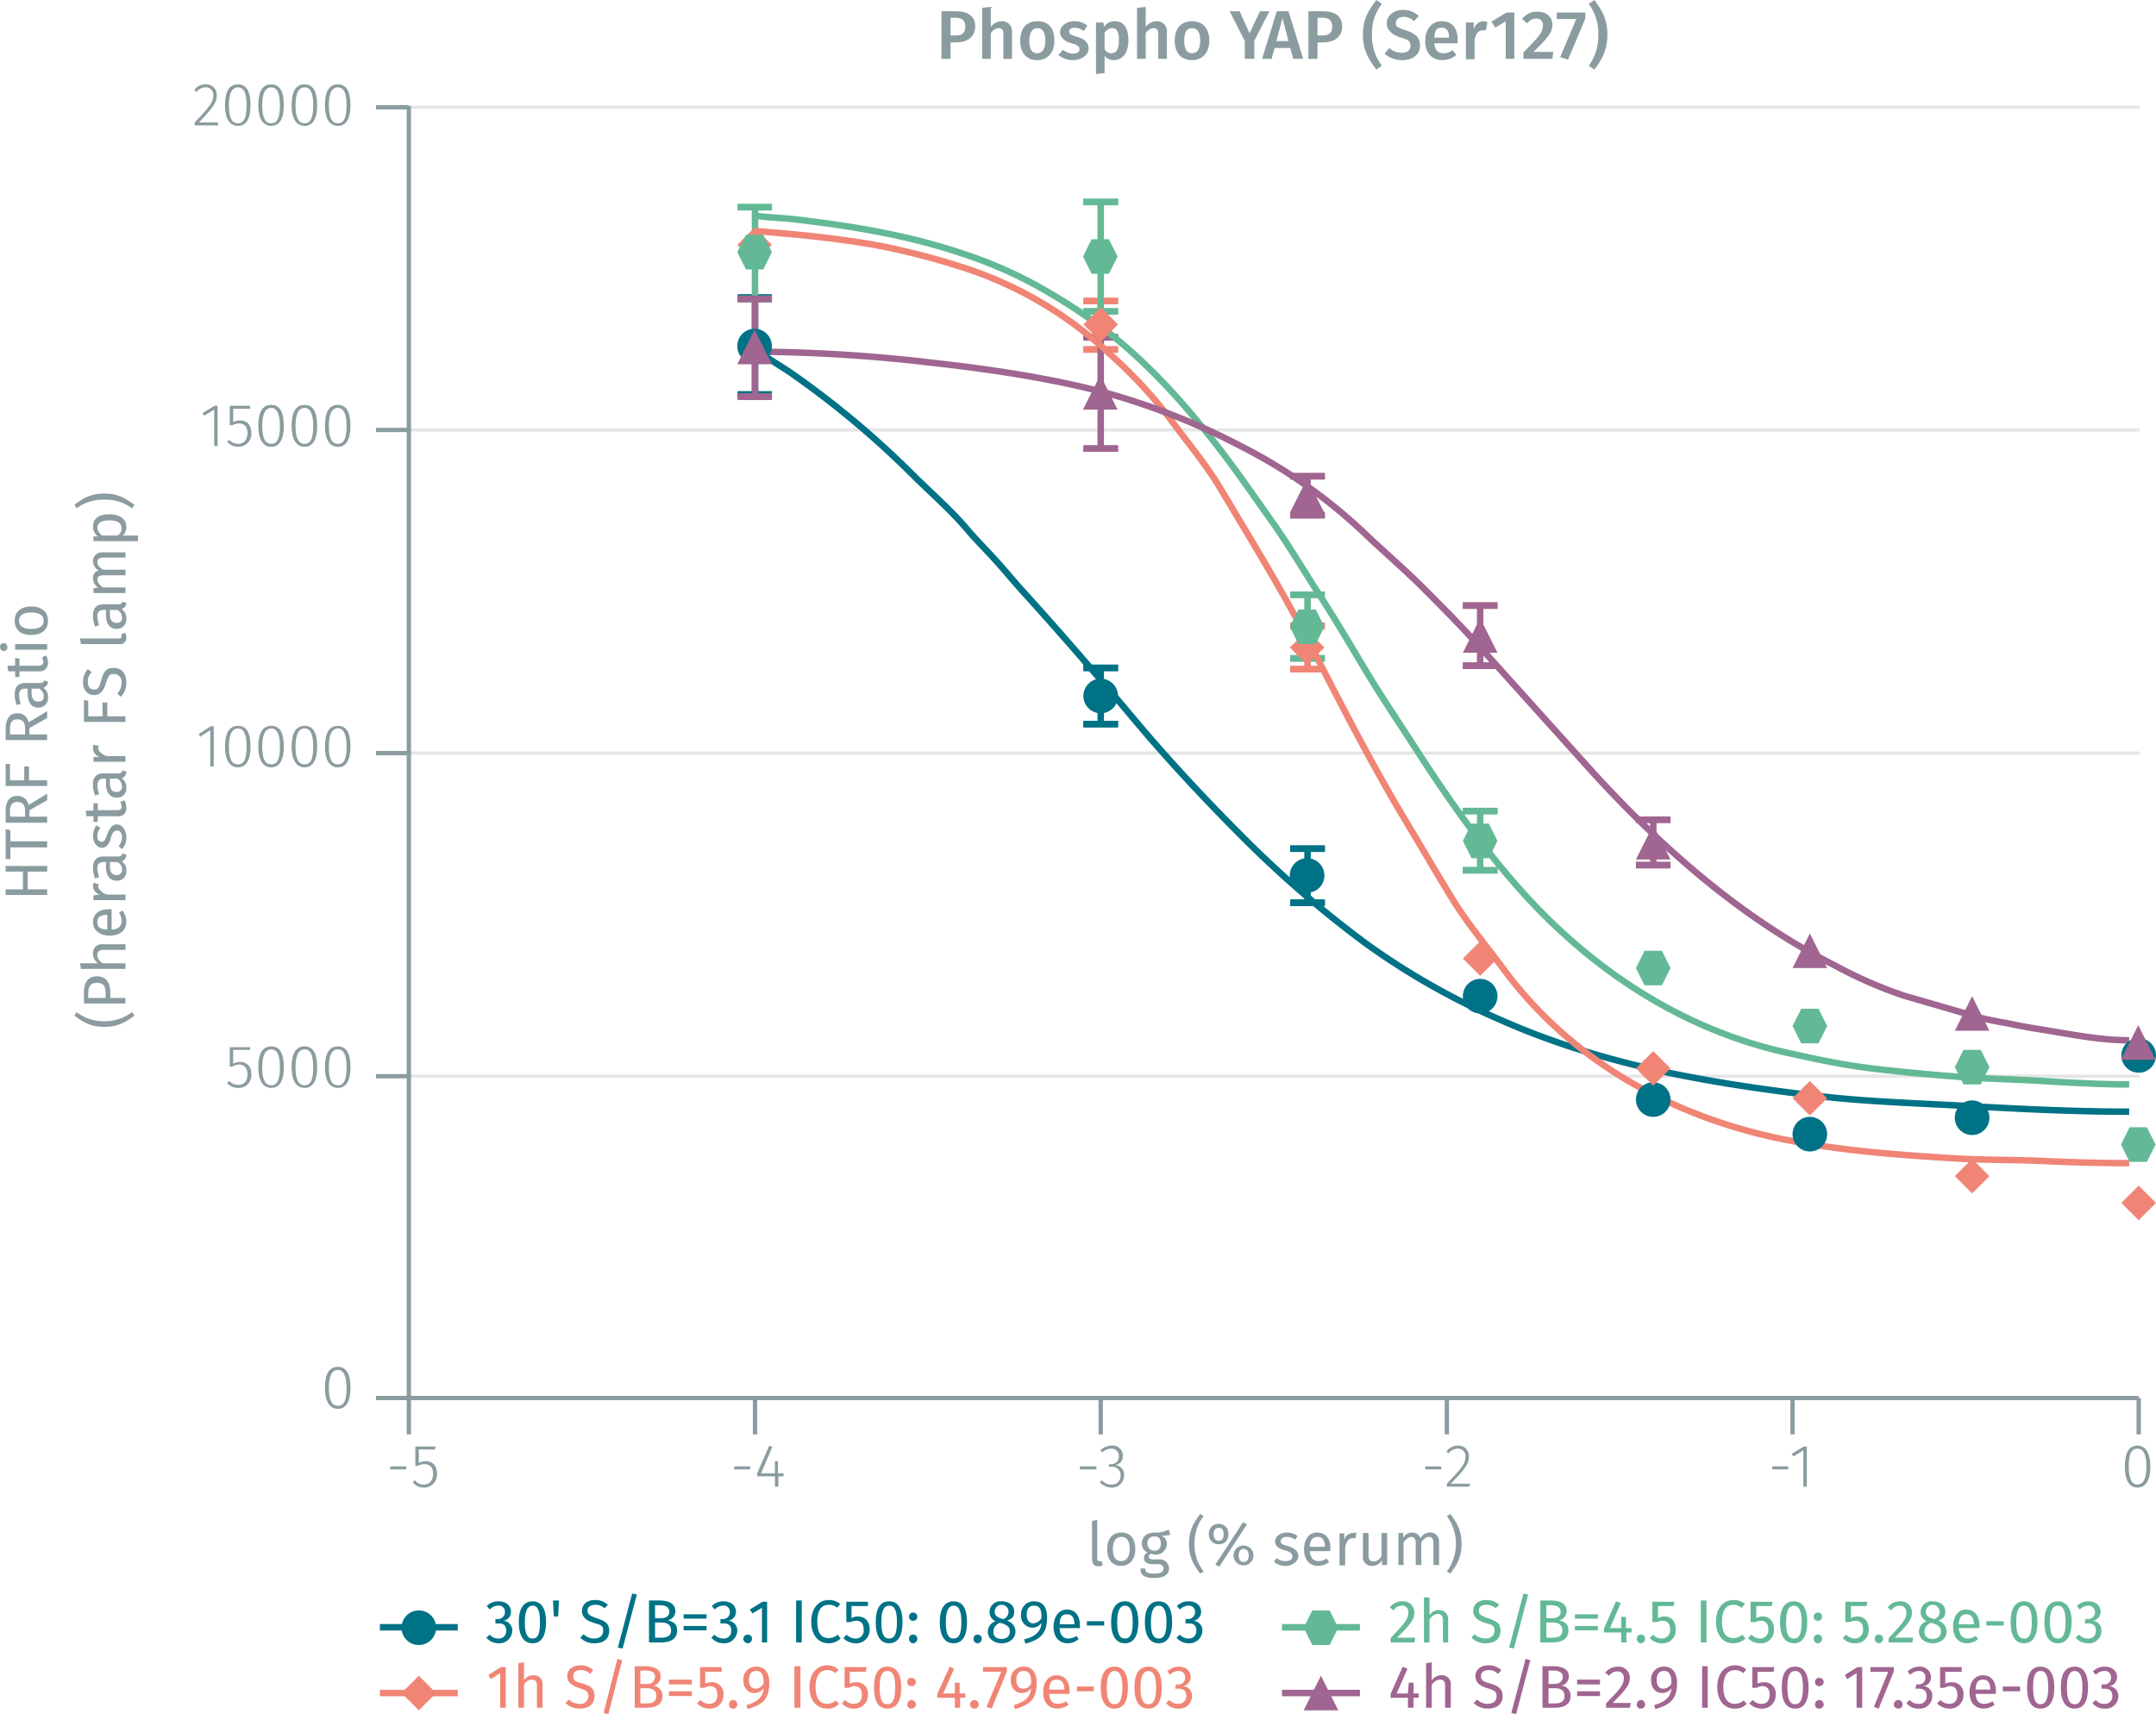 <svg xmlns="http://www.w3.org/2000/svg" xmlns:xlink="http://www.w3.org/1999/xlink" viewBox="0 0 498.3 396.3"><defs><symbol id="_1-deep-blue-circle" data-name="1-deep-blue-circle" viewBox="0 0 8 8"><path d="M8,4A4,4,0,1,1,4,0,4,4,0,0,1,8,4" fill="#007286"/></symbol><symbol id="_5-red-diamond" data-name="5-red-diamond" viewBox="0 0 8 8"><polyline points="4 0 8 4 4 8 0 4" fill="#f08576"/></symbol><symbol id="_6-green-hexagon" data-name="6-green-hexagon" viewBox="0 0 8 8"><polygon points="6 0 2 0 0 4 2 8 6 8 8 4 6 0" fill="#63b995"/></symbol><symbol id="_3-purple-arrow-up" data-name="3-purple-arrow-up" viewBox="0 0 8 8"><polyline points="4 0 8 8 0 8" fill="#a06590"/></symbol></defs><title>assay-validation_yap-phospho-s127-4</title><line x1="94.5" y1="248.8" x2="494.5" y2="248.8" fill="none" stroke="#e5e5e5" stroke-miterlimit="10" stroke-width="0.75"/><line x1="94.5" y1="174.1" x2="494.5" y2="174.1" fill="none" stroke="#e5e5e5" stroke-miterlimit="10" stroke-width="0.75"/><line x1="94.5" y1="99.4" x2="494.5" y2="99.4" fill="none" stroke="#e5e5e5" stroke-miterlimit="10" stroke-width="0.75"/><line x1="94.5" y1="24.8" x2="494.5" y2="24.8" fill="none" stroke="#e5e5e5" stroke-miterlimit="10" stroke-width="0.75"/><g style="isolation:isolate"><path d="M226.3,6.1c0,2.5-1.9,3.7-4.4,3.7h-1.3v3.8h-2.1V2.6h3.3C224.6,2.6,226.3,3.7,226.3,6.1Zm-2.3,0c0-1.4-.8-2-2.2-2h-1.2V8.2h1.2C223.2,8.2,224,7.7,224,6.1Z" transform="translate(-0.9 0)" fill="#8b9ca0"/><path d="M234.8,7.5v6.1h-2V7.8c0-1-.5-1.3-1.1-1.3a2.4,2.4,0,0,0-1.8,1.2v5.9h-2V1.8l2-.2V6.2a3.3,3.3,0,0,1,2.5-1.3A2.3,2.3,0,0,1,234.8,7.5Z" transform="translate(-0.9 0)" fill="#8b9ca0"/><path d="M244.6,9.4c0,2.7-1.5,4.5-4,4.5s-3.9-1.7-3.9-4.5,1.4-4.5,4-4.5S244.6,6.6,244.6,9.4Zm-5.8,0c0,2,.6,2.9,1.8,2.9s1.9-.9,1.9-2.9-.7-2.9-1.8-2.9S238.8,7.4,238.8,9.4Z" transform="translate(-0.9 0)" fill="#8b9ca0"/><path d="M252.2,5.9l-.8,1.3a3.7,3.7,0,0,0-2.1-.8c-.8,0-1.3.4-1.3.9s.3.8,1.8,1.2,2.7,1.2,2.7,2.7-1.6,2.7-3.6,2.7a5.2,5.2,0,0,1-3.4-1.2l1.1-1.2a3.6,3.6,0,0,0,2.3.9c.9,0,1.5-.4,1.5-1s-.4-1-1.9-1.4-2.6-1.4-2.6-2.6,1.3-2.5,3.3-2.5A4.9,4.9,0,0,1,252.2,5.9Z" transform="translate(-0.9 0)" fill="#8b9ca0"/><path d="M261.7,9.4c0,2.6-1.2,4.5-3.4,4.5a2.5,2.5,0,0,1-2.1-1v4l-2,.2V5.2h1.7l.2,1a2.8,2.8,0,0,1,2.4-1.3C260.8,4.9,261.7,6.7,261.7,9.4Zm-2.2,0c0-2.2-.5-2.9-1.6-2.9a2.2,2.2,0,0,0-1.7,1.1v3.8a1.8,1.8,0,0,0,1.6.9C258.9,12.3,259.5,11.4,259.5,9.4Z" transform="translate(-0.9 0)" fill="#8b9ca0"/><path d="M270.6,7.5v6.1h-2V7.8c0-1-.5-1.3-1.1-1.3a2.4,2.4,0,0,0-1.8,1.2v5.9h-2V1.8l2-.2V6.2a3.3,3.3,0,0,1,2.5-1.3A2.3,2.3,0,0,1,270.6,7.5Z" transform="translate(-0.9 0)" fill="#8b9ca0"/><path d="M280.4,9.4c0,2.7-1.5,4.5-4,4.5s-4-1.7-4-4.5,1.5-4.5,4-4.5S280.4,6.6,280.4,9.4Zm-5.8,0c0,2,.6,2.9,1.8,2.9s1.9-.9,1.9-2.9-.7-2.9-1.9-2.9S274.6,7.4,274.6,9.4Z" transform="translate(-0.9 0)" fill="#8b9ca0"/><path d="M290.8,13.6h-2.2V9.5l-3.5-6.9h2.3l2.3,5.1,2.4-5.1h2.2l-3.5,6.8Z" transform="translate(-0.9 0)" fill="#8b9ca0"/><path d="M295.5,11.1l-.7,2.5h-2.2l3.4-11h2.7l3.4,11h-2.3l-.7-2.5Zm1.8-6.9-1.4,5.3h2.8Z" transform="translate(-0.9 0)" fill="#8b9ca0"/><path d="M311.1,6.1c0,2.5-1.9,3.7-4.4,3.7h-1.3v3.8h-2.1V2.6h3.3C309.4,2.6,311.1,3.7,311.1,6.1Zm-2.3,0c0-1.4-.8-2-2.2-2h-1.2V8.2h1.2C308,8.2,308.8,7.7,308.8,6.1Z" transform="translate(-0.9 0)" fill="#8b9ca0"/><path d="M318,8a11.1,11.1,0,0,0,2.3,7.2l-1.3.9c-1.6-2.2-3.1-4.3-3.1-8.1s1.5-5.8,3.1-8l1.3.9A10.8,10.8,0,0,0,318,8Z" transform="translate(-0.9 0)" fill="#8b9ca0"/><path d="M328.8,3.7l-1.1,1.2a3.4,3.4,0,0,0-2.4-1c-1,0-1.8.5-1.8,1.4s.5,1.1,2.3,1.7,3.3,1.4,3.3,3.5-1.6,3.4-4.2,3.4a5.9,5.9,0,0,1-4-1.5l1.1-1.3a4.2,4.2,0,0,0,2.9,1.1c1.1,0,2-.5,2-1.6s-.5-1.4-2.2-1.9-3.3-1.6-3.3-3.3,1.6-3.1,3.7-3.1A5.1,5.1,0,0,1,328.8,3.7Z" transform="translate(-0.9 0)" fill="#8b9ca0"/><path d="M337.7,10h-5.3c.2,1.8,1,2.3,2.1,2.3a3.3,3.3,0,0,0,2.1-.7l.9,1.1a5,5,0,0,1-3.2,1.2c-2.6,0-4-1.8-4-4.4s1.4-4.6,3.8-4.6,3.7,1.6,3.7,4.3A1.9,1.9,0,0,1,337.7,10Zm-1.9-1.4c0-1.4-.5-2.2-1.7-2.2s-1.6.6-1.7,2.3h3.4Z" transform="translate(-0.9 0)" fill="#8b9ca0"/><path d="M344.7,5.1,344.3,7h-.7c-1,0-1.6.8-1.9,2.2v4.5h-2V5.2h1.8V6.8a2.5,2.5,0,0,1,2.3-1.9Z" transform="translate(-0.9 0)" fill="#8b9ca0"/><path d="M348.9,13.6V4.9l-2.4,1.5L345.6,5l3.5-2.1h1.8V13.6Z" transform="translate(-0.9 0)" fill="#8b9ca0"/><path d="M359.7,5.7c0,1.8-1.1,3.1-4.4,6.3h4.6l-.2,1.6H353V12.1c3.7-3.7,4.5-4.7,4.5-6.2A1.4,1.4,0,0,0,356,4.3a2.5,2.5,0,0,0-2.1,1.1l-1.2-1a4.1,4.1,0,0,1,3.5-1.7C358.4,2.7,359.7,4,359.7,5.7Z" transform="translate(-0.9 0)" fill="#8b9ca0"/><path d="M363.3,13.8l-1.8-.6,3.7-8.8h-4.5V2.9h6.6V4.3Z" transform="translate(-0.9 0)" fill="#8b9ca0"/><path d="M372.4,8c0,3.8-1.4,5.9-3,8.1l-1.3-.9A11.6,11.6,0,0,0,370.3,8,11.3,11.3,0,0,0,368.1.9l1.3-.9C371,2.2,372.4,4.2,372.4,8Z" transform="translate(-0.9 0)" fill="#8b9ca0"/></g><line x1="94.5" y1="323.2" x2="494.3" y2="323.2" fill="none" stroke="#8b9ca0" stroke-miterlimit="10"/><line x1="94.5" y1="323.2" x2="94.5" y2="331.6" fill="none" stroke="#8b9ca0" stroke-miterlimit="10"/><g style="isolation:isolate"><path d="M94.8,339v.7H91.1V339Z" transform="translate(-0.9 0)" fill="#8b9ca0"/><path d="M97.7,335.1v3.1a3.4,3.4,0,0,1,1.6-.4c1.6,0,2.6,1.1,2.6,2.9a3,3,0,0,1-3,3.2,3.2,3.2,0,0,1-2.6-1.2l.5-.5a2.4,2.4,0,0,0,2.1,1c1.3,0,2.1-1,2.1-2.5s-.8-2.2-1.9-2.2a2.7,2.7,0,0,0-1.6.4h-.6v-4.5h4.7l-.2.7Z" transform="translate(-0.9 0)" fill="#8b9ca0"/></g><line x1="174.5" y1="323.2" x2="174.5" y2="331.6" fill="none" stroke="#8b9ca0" stroke-miterlimit="10"/><g style="isolation:isolate"><path d="M174.3,339v.7h-3.7V339Z" transform="translate(-0.9 0)" fill="#8b9ca0"/><path d="M180.8,341.3v2.4H180v-2.4h-4.1v-.7l2.8-6.4.7.3-2.6,6.1H180v-2.8h.7v2.8H182v.7Z" transform="translate(-0.9 0)" fill="#8b9ca0"/></g><line x1="254.4" y1="323.2" x2="254.4" y2="331.6" fill="none" stroke="#8b9ca0" stroke-miterlimit="10"/><g style="isolation:isolate"><path d="M254.3,339v.7h-3.8V339Z" transform="translate(-0.9 0)" fill="#8b9ca0"/><path d="M260.4,336.6a2,2,0,0,1-1.8,2.1,2.2,2.2,0,0,1,2.1,2.4,2.8,2.8,0,0,1-3,2.8,3.6,3.6,0,0,1-2.6-1.2l.5-.5a2.6,2.6,0,0,0,2.1,1,2,2,0,0,0,2.2-2.1,1.9,1.9,0,0,0-2.1-2h-.6v-.6h.4a1.8,1.8,0,0,0,1.9-1.9,1.7,1.7,0,0,0-1.8-1.7,2.8,2.8,0,0,0-2,.9l-.5-.5a3.8,3.8,0,0,1,2.6-1.1A2.3,2.3,0,0,1,260.4,336.6Z" transform="translate(-0.9 0)" fill="#8b9ca0"/></g><line x1="334.4" y1="323.2" x2="334.4" y2="331.6" fill="none" stroke="#8b9ca0" stroke-miterlimit="10"/><g style="isolation:isolate"><path d="M334,339v.7h-3.7V339Z" transform="translate(-0.9 0)" fill="#8b9ca0"/><path d="M340.4,336.7c0,1.8-1,3-4.2,6.3h4.5l-.2.7h-5.2V343c3.5-3.7,4.3-4.6,4.3-6.3a1.7,1.7,0,0,0-1.8-1.8,2.6,2.6,0,0,0-2.1,1.1l-.5-.4a3.1,3.1,0,0,1,2.6-1.4A2.4,2.4,0,0,1,340.4,336.7Z" transform="translate(-0.9 0)" fill="#8b9ca0"/></g><line x1="414.3" y1="323.2" x2="414.3" y2="331.6" fill="none" stroke="#8b9ca0" stroke-miterlimit="10"/><g style="isolation:isolate"><path d="M414.2,339v.7h-3.7V339Z" transform="translate(-0.9 0)" fill="#8b9ca0"/><path d="M417.7,343.7v-8.4l-2.3,1.4-.4-.6,2.8-1.7h.7v9.3Z" transform="translate(-0.9 0)" fill="#8b9ca0"/></g><line x1="494.3" y1="323.2" x2="494.3" y2="331.6" fill="none" stroke="#8b9ca0" stroke-miterlimit="10"/><g style="isolation:isolate"><path d="M497.9,339.1c0,3.1-1.1,4.8-3,4.8s-2.9-1.7-2.9-4.9,1-4.8,2.9-4.8S497.9,335.9,497.9,339.1Zm-5-.1c0,2.9.7,4.2,2,4.2s2.1-1.3,2.1-4.1-.7-4.2-2.1-4.2S492.9,336.2,492.9,339Z" transform="translate(-0.9 0)" fill="#8b9ca0"/></g><line x1="94.5" y1="323.2" x2="94.5" y2="24.5" fill="none" stroke="#8b9ca0" stroke-miterlimit="10"/><line x1="94.5" y1="323.2" x2="86.9" y2="323.2" fill="none" stroke="#8b9ca0" stroke-miterlimit="10"/><g style="isolation:isolate"><path d="M81.9,320.9c0,3.1-1,4.8-2.9,4.8s-3-1.7-3-4.9,1-4.8,3-4.8S81.9,317.7,81.9,320.9Zm-5-.1c0,2.9.7,4.2,2.1,4.2s2-1.3,2-4.1-.7-4.2-2-4.2S76.9,318,76.9,320.8Z" transform="translate(-0.9 0)" fill="#8b9ca0"/></g><line x1="94.5" y1="248.8" x2="86.9" y2="248.8" fill="none" stroke="#8b9ca0" stroke-miterlimit="10"/><g style="isolation:isolate"><path d="M54.8,242.7v3.2a3.4,3.4,0,0,1,1.6-.4c1.6,0,2.6,1.1,2.6,2.9a2.9,2.9,0,0,1-3,3.1,3.3,3.3,0,0,1-2.6-1.1l.5-.5a2.7,2.7,0,0,0,2.1.9c1.3,0,2.1-.9,2.1-2.4s-.8-2.3-1.9-2.3a3.3,3.3,0,0,0-1.6.5H54v-4.5h4.7v.6Z" transform="translate(-0.9 0)" fill="#8b9ca0"/><path d="M66.5,246.7c0,3.2-1,4.8-2.9,4.8s-3-1.6-3-4.8,1-4.8,3-4.8S66.5,243.6,66.5,246.7Zm-5,0c0,2.9.7,4.2,2.1,4.2s2-1.3,2-4.2-.7-4.1-2-4.1S61.5,243.8,61.5,246.7Z" transform="translate(-0.9 0)" fill="#8b9ca0"/><path d="M74.2,246.7c0,3.2-1,4.8-2.9,4.8s-3-1.6-3-4.8,1-4.8,3-4.8S74.2,243.6,74.2,246.7Zm-5,0c0,2.9.7,4.2,2.1,4.2s2-1.3,2-4.2-.7-4.1-2-4.1S69.2,243.8,69.2,246.7Z" transform="translate(-0.9 0)" fill="#8b9ca0"/><path d="M81.9,246.7c0,3.2-1,4.8-2.9,4.8s-3-1.6-3-4.8,1-4.8,3-4.8S81.9,243.6,81.9,246.7Zm-5,0c0,2.9.7,4.2,2.1,4.2s2-1.3,2-4.2-.7-4.1-2-4.1S76.9,243.8,76.9,246.7Z" transform="translate(-0.9 0)" fill="#8b9ca0"/></g><line x1="94.5" y1="174.1" x2="86.9" y2="174.1" fill="none" stroke="#8b9ca0" stroke-miterlimit="10"/><g style="isolation:isolate"><path d="M49.5,177.2v-8.4l-2.3,1.5-.4-.6,2.8-1.8h.7v9.3Z" transform="translate(-0.9 0)" fill="#8b9ca0"/><path d="M58.8,172.6c0,3.1-1,4.8-2.9,4.8s-3-1.7-3-4.8,1-4.8,3-4.8S58.8,169.4,58.8,172.6Zm-5,0c0,2.9.7,4.1,2.1,4.1s2-1.2,2-4.1-.7-4.2-2-4.2S53.8,169.7,53.8,172.6Z" transform="translate(-0.9 0)" fill="#8b9ca0"/><path d="M66.5,172.6c0,3.1-1,4.8-2.9,4.8s-3-1.7-3-4.8,1-4.8,3-4.8S66.5,169.4,66.5,172.6Zm-5,0c0,2.9.7,4.1,2.1,4.1s2-1.2,2-4.1-.7-4.2-2-4.2S61.5,169.7,61.5,172.6Z" transform="translate(-0.9 0)" fill="#8b9ca0"/><path d="M74.2,172.6c0,3.1-1,4.8-2.9,4.8s-3-1.7-3-4.8,1-4.8,3-4.8S74.2,169.4,74.2,172.6Zm-5,0c0,2.9.7,4.1,2.1,4.1s2-1.2,2-4.1-.7-4.2-2-4.2S69.2,169.7,69.2,172.6Z" transform="translate(-0.9 0)" fill="#8b9ca0"/><path d="M81.9,172.6c0,3.1-1,4.8-2.9,4.8s-3-1.7-3-4.8,1-4.8,3-4.8S81.9,169.4,81.9,172.6Zm-5,0c0,2.9.7,4.1,2.1,4.1s2-1.2,2-4.1-.7-4.2-2-4.2S76.9,169.7,76.9,172.6Z" transform="translate(-0.9 0)" fill="#8b9ca0"/></g><line x1="94.5" y1="99.4" x2="86.9" y2="99.4" fill="none" stroke="#8b9ca0" stroke-miterlimit="10"/><g style="isolation:isolate"><path d="M50.4,103.1V94.7l-2.3,1.4-.4-.6,2.8-1.7h.7v9.3Z" transform="translate(-0.9 0)" fill="#8b9ca0"/><path d="M54.8,94.5v3.1a3.4,3.4,0,0,1,1.6-.4c1.6,0,2.6,1.1,2.6,2.9a3,3,0,0,1-3,3.2,3.4,3.4,0,0,1-2.6-1.2l.5-.4a2.7,2.7,0,0,0,2.1.9c1.3,0,2.1-1,2.1-2.5s-.8-2.2-1.9-2.2a3.2,3.2,0,0,0-1.6.4H54V93.8h4.7v.7Z" transform="translate(-0.9 0)" fill="#8b9ca0"/><path d="M66.5,98.5c0,3.1-1,4.8-2.9,4.8s-3-1.7-3-4.9,1-4.8,3-4.8S66.5,95.3,66.5,98.5Zm-5-.1c0,2.9.7,4.2,2.1,4.2s2-1.3,2-4.1-.7-4.2-2-4.2S61.5,95.6,61.5,98.4Z" transform="translate(-0.9 0)" fill="#8b9ca0"/><path d="M74.2,98.5c0,3.1-1,4.8-2.9,4.8s-3-1.7-3-4.9,1-4.8,3-4.8S74.2,95.3,74.2,98.5Zm-5-.1c0,2.9.7,4.2,2.1,4.2s2-1.3,2-4.1-.7-4.2-2-4.2S69.2,95.6,69.2,98.4Z" transform="translate(-0.9 0)" fill="#8b9ca0"/><path d="M81.9,98.5c0,3.1-1,4.8-2.9,4.8s-3-1.7-3-4.9,1-4.8,3-4.8S81.9,95.3,81.9,98.5Zm-5-.1c0,2.9.7,4.2,2.1,4.2s2-1.3,2-4.1-.7-4.2-2-4.2S76.9,95.6,76.9,98.4Z" transform="translate(-0.9 0)" fill="#8b9ca0"/></g><line x1="94.5" y1="24.8" x2="86.9" y2="24.8" fill="none" stroke="#8b9ca0" stroke-miterlimit="10"/><g style="isolation:isolate"><path d="M51,22c0,1.8-1,3-4.1,6.3h4.4V29H45.9v-.7c3.5-3.7,4.3-4.7,4.3-6.3a1.7,1.7,0,0,0-1.8-1.8,2.6,2.6,0,0,0-2.1,1.1l-.5-.5a3.1,3.1,0,0,1,2.7-1.3A2.4,2.4,0,0,1,51,22Z" transform="translate(-0.9 0)" fill="#8b9ca0"/><path d="M58.8,24.3c0,3.2-1,4.8-2.9,4.8s-3-1.6-3-4.8,1-4.8,3-4.8S58.8,21.2,58.8,24.3Zm-5,0c0,2.9.7,4.2,2.1,4.2s2-1.3,2-4.2-.7-4.1-2-4.1S53.8,21.4,53.8,24.3Z" transform="translate(-0.9 0)" fill="#8b9ca0"/><path d="M66.5,24.3c0,3.2-1,4.8-2.9,4.8s-3-1.6-3-4.8,1-4.8,3-4.8S66.5,21.2,66.5,24.3Zm-5,0c0,2.9.7,4.2,2.1,4.2s2-1.3,2-4.2-.7-4.1-2-4.1S61.5,21.4,61.5,24.3Z" transform="translate(-0.9 0)" fill="#8b9ca0"/><path d="M74.2,24.3c0,3.2-1,4.8-2.9,4.8s-3-1.6-3-4.8,1-4.8,3-4.8S74.2,21.2,74.2,24.3Zm-5,0c0,2.9.7,4.2,2.1,4.2s2-1.3,2-4.2-.7-4.1-2-4.1S69.2,21.4,69.2,24.3Z" transform="translate(-0.9 0)" fill="#8b9ca0"/><path d="M81.9,24.3c0,3.2-1,4.8-2.9,4.8s-3-1.6-3-4.8,1-4.8,3-4.8S81.9,21.2,81.9,24.3Zm-5,0c0,2.9.7,4.2,2.1,4.2s2-1.3,2-4.2-.7-4.1-2-4.1S76.9,21.4,76.9,24.3Z" transform="translate(-0.9 0)" fill="#8b9ca0"/></g><line x1="174.5" y1="68.8" x2="174.5" y2="91.2" fill="none" stroke="#007286" stroke-miterlimit="10" stroke-width="1.5"/><line x1="170.5" y1="68.8" x2="178.4" y2="68.8" fill="none" stroke="#007286" stroke-miterlimit="10" stroke-width="1.5"/><line x1="178.4" y1="68.8" x2="170.5" y2="68.8" fill="none" stroke="#007286" stroke-miterlimit="10" stroke-width="1.5"/><line x1="170.5" y1="91.2" x2="178.4" y2="91.2" fill="none" stroke="#007286" stroke-miterlimit="10" stroke-width="1.5"/><line x1="178.4" y1="91.2" x2="170.5" y2="91.2" fill="none" stroke="#007286" stroke-miterlimit="10" stroke-width="1.5"/><line x1="254.4" y1="154.4" x2="254.4" y2="167.4" fill="none" stroke="#007286" stroke-miterlimit="10" stroke-width="1.5"/><line x1="250.4" y1="154.4" x2="258.4" y2="154.4" fill="none" stroke="#007286" stroke-miterlimit="10" stroke-width="1.5"/><line x1="258.4" y1="154.4" x2="250.4" y2="154.4" fill="none" stroke="#007286" stroke-miterlimit="10" stroke-width="1.5"/><line x1="250.4" y1="167.4" x2="258.4" y2="167.4" fill="none" stroke="#007286" stroke-miterlimit="10" stroke-width="1.5"/><line x1="258.4" y1="167.4" x2="250.4" y2="167.4" fill="none" stroke="#007286" stroke-miterlimit="10" stroke-width="1.5"/><line x1="302.2" y1="196.2" x2="302.2" y2="208.7" fill="none" stroke="#007286" stroke-miterlimit="10" stroke-width="1.5"/><line x1="298.2" y1="196.2" x2="306.2" y2="196.2" fill="none" stroke="#007286" stroke-miterlimit="10" stroke-width="1.5"/><line x1="306.2" y1="196.2" x2="298.2" y2="196.2" fill="none" stroke="#007286" stroke-miterlimit="10" stroke-width="1.5"/><line x1="298.2" y1="208.7" x2="306.2" y2="208.7" fill="none" stroke="#007286" stroke-miterlimit="10" stroke-width="1.5"/><line x1="306.2" y1="208.7" x2="298.2" y2="208.7" fill="none" stroke="#007286" stroke-miterlimit="10" stroke-width="1.5"/><line x1="254.4" y1="69.6" x2="254.4" y2="80.8" fill="none" stroke="#f08576" stroke-miterlimit="10" stroke-width="1.5"/><line x1="250.4" y1="69.6" x2="258.4" y2="69.6" fill="none" stroke="#f08576" stroke-miterlimit="10" stroke-width="1.5"/><line x1="258.4" y1="69.6" x2="250.4" y2="69.6" fill="none" stroke="#f08576" stroke-miterlimit="10" stroke-width="1.5"/><line x1="250.4" y1="80.8" x2="258.4" y2="80.8" fill="none" stroke="#f08576" stroke-miterlimit="10" stroke-width="1.5"/><line x1="258.4" y1="80.8" x2="250.4" y2="80.8" fill="none" stroke="#f08576" stroke-miterlimit="10" stroke-width="1.5"/><line x1="302.2" y1="144.7" x2="302.2" y2="154.7" fill="none" stroke="#f08576" stroke-miterlimit="10" stroke-width="1.5"/><line x1="298.2" y1="144.7" x2="306.2" y2="144.7" fill="none" stroke="#f08576" stroke-miterlimit="10" stroke-width="1.5"/><line x1="306.2" y1="144.7" x2="298.2" y2="144.7" fill="none" stroke="#f08576" stroke-miterlimit="10" stroke-width="1.5"/><line x1="298.2" y1="154.7" x2="306.2" y2="154.7" fill="none" stroke="#f08576" stroke-miterlimit="10" stroke-width="1.5"/><line x1="306.2" y1="154.7" x2="298.2" y2="154.7" fill="none" stroke="#f08576" stroke-miterlimit="10" stroke-width="1.5"/><line x1="174.5" y1="47.9" x2="174.5" y2="69.1" fill="none" stroke="#63b995" stroke-miterlimit="10" stroke-width="1.5"/><line x1="170.5" y1="47.9" x2="178.4" y2="47.9" fill="none" stroke="#63b995" stroke-miterlimit="10" stroke-width="1.5"/><line x1="178.4" y1="47.9" x2="170.5" y2="47.9" fill="none" stroke="#63b995" stroke-miterlimit="10" stroke-width="1.5"/><line x1="170.5" y1="69.1" x2="178.4" y2="69.1" fill="none" stroke="#63b995" stroke-miterlimit="10" stroke-width="1.5"/><line x1="178.4" y1="69.1" x2="170.5" y2="69.1" fill="none" stroke="#63b995" stroke-miterlimit="10" stroke-width="1.5"/><line x1="254.4" y1="46.7" x2="254.4" y2="72" fill="none" stroke="#63b995" stroke-miterlimit="10" stroke-width="1.5"/><line x1="250.4" y1="46.7" x2="258.4" y2="46.7" fill="none" stroke="#63b995" stroke-miterlimit="10" stroke-width="1.5"/><line x1="258.4" y1="46.7" x2="250.4" y2="46.7" fill="none" stroke="#63b995" stroke-miterlimit="10" stroke-width="1.5"/><line x1="250.4" y1="72" x2="258.4" y2="72" fill="none" stroke="#63b995" stroke-miterlimit="10" stroke-width="1.5"/><line x1="258.4" y1="72" x2="250.4" y2="72" fill="none" stroke="#63b995" stroke-miterlimit="10" stroke-width="1.5"/><line x1="302.2" y1="137.5" x2="302.2" y2="152.2" fill="none" stroke="#63b995" stroke-miterlimit="10" stroke-width="1.5"/><line x1="298.2" y1="137.5" x2="306.2" y2="137.5" fill="none" stroke="#63b995" stroke-miterlimit="10" stroke-width="1.5"/><line x1="306.2" y1="137.5" x2="298.2" y2="137.5" fill="none" stroke="#63b995" stroke-miterlimit="10" stroke-width="1.5"/><line x1="298.2" y1="152.2" x2="306.2" y2="152.2" fill="none" stroke="#63b995" stroke-miterlimit="10" stroke-width="1.5"/><line x1="306.2" y1="152.2" x2="298.2" y2="152.2" fill="none" stroke="#63b995" stroke-miterlimit="10" stroke-width="1.5"/><line x1="342.1" y1="187.5" x2="342.1" y2="201.2" fill="none" stroke="#63b995" stroke-miterlimit="10" stroke-width="1.5"/><line x1="338.1" y1="187.5" x2="346.1" y2="187.5" fill="none" stroke="#63b995" stroke-miterlimit="10" stroke-width="1.5"/><line x1="346.1" y1="187.5" x2="338.1" y2="187.5" fill="none" stroke="#63b995" stroke-miterlimit="10" stroke-width="1.5"/><line x1="338.1" y1="201.2" x2="346.1" y2="201.2" fill="none" stroke="#63b995" stroke-miterlimit="10" stroke-width="1.5"/><line x1="346.1" y1="201.2" x2="338.1" y2="201.2" fill="none" stroke="#63b995" stroke-miterlimit="10" stroke-width="1.5"/><line x1="174.5" y1="69.1" x2="174.5" y2="91.7" fill="none" stroke="#a06590" stroke-miterlimit="10" stroke-width="1.5"/><line x1="170.5" y1="69.1" x2="178.4" y2="69.1" fill="none" stroke="#a06590" stroke-miterlimit="10" stroke-width="1.5"/><line x1="178.4" y1="69.1" x2="170.5" y2="69.1" fill="none" stroke="#a06590" stroke-miterlimit="10" stroke-width="1.5"/><line x1="170.5" y1="91.7" x2="178.4" y2="91.7" fill="none" stroke="#a06590" stroke-miterlimit="10" stroke-width="1.5"/><line x1="178.4" y1="91.7" x2="170.5" y2="91.7" fill="none" stroke="#a06590" stroke-miterlimit="10" stroke-width="1.5"/><line x1="254.4" y1="78" x2="254.4" y2="103.7" fill="none" stroke="#a06590" stroke-miterlimit="10" stroke-width="1.5"/><line x1="250.4" y1="78" x2="258.4" y2="78" fill="none" stroke="#a06590" stroke-miterlimit="10" stroke-width="1.5"/><line x1="258.4" y1="78" x2="250.4" y2="78" fill="none" stroke="#a06590" stroke-miterlimit="10" stroke-width="1.5"/><line x1="250.4" y1="103.7" x2="258.4" y2="103.7" fill="none" stroke="#a06590" stroke-miterlimit="10" stroke-width="1.5"/><line x1="258.4" y1="103.7" x2="250.4" y2="103.7" fill="none" stroke="#a06590" stroke-miterlimit="10" stroke-width="1.5"/><line x1="302.2" y1="110.1" x2="302.2" y2="119.1" fill="none" stroke="#a06590" stroke-miterlimit="10" stroke-width="1.5"/><line x1="298.2" y1="110.1" x2="306.2" y2="110.1" fill="none" stroke="#a06590" stroke-miterlimit="10" stroke-width="1.5"/><line x1="306.2" y1="110.1" x2="298.2" y2="110.1" fill="none" stroke="#a06590" stroke-miterlimit="10" stroke-width="1.5"/><line x1="298.2" y1="119.1" x2="306.2" y2="119.1" fill="none" stroke="#a06590" stroke-miterlimit="10" stroke-width="1.5"/><line x1="306.2" y1="119.1" x2="298.2" y2="119.1" fill="none" stroke="#a06590" stroke-miterlimit="10" stroke-width="1.5"/><line x1="342.1" y1="140" x2="342.1" y2="153.9" fill="none" stroke="#a06590" stroke-miterlimit="10" stroke-width="1.5"/><line x1="338.1" y1="140" x2="346.1" y2="140" fill="none" stroke="#a06590" stroke-miterlimit="10" stroke-width="1.5"/><line x1="346.1" y1="140" x2="338.1" y2="140" fill="none" stroke="#a06590" stroke-miterlimit="10" stroke-width="1.5"/><line x1="338.1" y1="153.9" x2="346.1" y2="153.9" fill="none" stroke="#a06590" stroke-miterlimit="10" stroke-width="1.5"/><line x1="346.1" y1="153.9" x2="338.1" y2="153.9" fill="none" stroke="#a06590" stroke-miterlimit="10" stroke-width="1.5"/><line x1="382.1" y1="189.5" x2="382.1" y2="200" fill="none" stroke="#a06590" stroke-miterlimit="10" stroke-width="1.5"/><line x1="378.1" y1="189.5" x2="386.1" y2="189.5" fill="none" stroke="#a06590" stroke-miterlimit="10" stroke-width="1.5"/><line x1="386.1" y1="189.5" x2="378.1" y2="189.5" fill="none" stroke="#a06590" stroke-miterlimit="10" stroke-width="1.5"/><line x1="378.1" y1="200" x2="386.1" y2="200" fill="none" stroke="#a06590" stroke-miterlimit="10" stroke-width="1.5"/><line x1="386.1" y1="200" x2="378.1" y2="200" fill="none" stroke="#a06590" stroke-miterlimit="10" stroke-width="1.5"/><path d="M493,257c-12.4,0-24.8-.6-37.2-1.3s-24.2-1-36.2-2.5c-24.3-2.9-48.5-7.1-71.4-17.2a166.4,166.4,0,0,1-31.5-17.8,251.8,251.8,0,0,1-28.4-24.5c-8.9-8.9-17.5-18.1-25.7-27.9s-16.7-19.6-25.3-29.1c-2.2-2.4-4.2-4.9-6.4-7.3s-4.1-4.3-6.1-6.6c-4-4.8-8.7-8.8-13.1-13.2A209.6,209.6,0,0,0,183.4,86l-8.1-5.2" transform="translate(-0.9 0)" fill="none" stroke="#007286" stroke-miterlimit="10" stroke-width="1.5"/><path d="M493,268.9c-6.7,0-13.4-.2-20.1-.5s-13.4-.2-20.1-.6c-13.3-.8-26.6-1.8-39.7-4.4-24.7-5-48.5-17.4-64.8-39.5-4-5.4-8.3-10.5-11.8-16.2s-7.5-12.6-11.3-18.9c-7.5-12.6-14.2-25.7-20.9-38.7s-14-24.9-21.3-37.1c-3.5-5.9-7.9-11-11.9-16.5a107.8,107.8,0,0,0-13.4-14.4,89.8,89.8,0,0,0-33.4-20,171.7,171.7,0,0,0-18.7-5c-6.6-1.3-13.2-2.1-19.9-2.8l-10.1-.9" transform="translate(-0.9 0)" fill="none" stroke="#f08576" stroke-miterlimit="10" stroke-width="1.5"/><path d="M493,250.7c-6.8,0-13.5-.4-20.2-.8s-13.1-.5-19.6-1-13.1-1.1-19.7-1.9-12.7-2.1-19-3.5c-23.8-5.1-45.3-18.7-62.4-38-8.9-10-16.7-21.1-24.1-32.6-3.8-5.9-7.8-11.8-11.4-17.8s-7-11.8-10.7-17.5-7.2-11.7-11.2-17.3-8-11.5-12.3-17c-7.8-10.1-16.4-19.6-26.3-27.2a135.9,135.9,0,0,0-16-10.3A102.2,102.2,0,0,0,223,58.5c-12.3-4.1-24.9-6.2-37.6-7.7-3.3-.4-6.6-.5-9.9-.9" transform="translate(-0.9 0)" fill="none" stroke="#63b995" stroke-miterlimit="10" stroke-width="1.5"/><path d="M493,240.5c-6,0-12-1.1-17.9-2.1-2.9-.5-5.8-.9-8.6-1.5s-5.8-1-8.6-1.8L441,230.2a100.8,100.8,0,0,1-16.2-7.1c-21-10.6-39.5-26.7-55.9-44.7l-26.2-29.1c-4.2-4.7-8.6-9.1-13-13.5s-8.9-8.2-13.3-12.4A121.1,121.1,0,0,0,288,103.3a159.4,159.4,0,0,0-32.3-12.7c-13.2-3.4-26.5-5.3-39.9-6.8a365.1,365.1,0,0,0-40.4-2.5" transform="translate(-0.9 0)" fill="none" stroke="#a06590" stroke-miterlimit="10" stroke-width="1.5"/><g style="isolation:isolate"><path d="M119,372.6a2.1,2.1,0,0,1-1.8,2.1,2.2,2.2,0,0,1,2.1,2.3,3,3,0,0,1-3.2,2.9,3.7,3.7,0,0,1-2.8-1.3l.8-.7a2.5,2.5,0,0,0,1.9.9,1.7,1.7,0,0,0,1.9-1.8c0-1.3-.7-1.7-1.8-1.7h-.7v-1h.5a1.6,1.6,0,0,0,1.7-1.7,1.4,1.4,0,0,0-1.6-1.4,2.6,2.6,0,0,0-1.9.9l-.7-.8a3.6,3.6,0,0,1,2.7-1.1C118,370.2,119,371.3,119,372.6Z" transform="translate(-0.9 0)" fill="#007286"/><path d="M127.1,375c0,3.1-1,4.9-3.1,4.9s-3.2-1.8-3.2-4.9,1.1-4.8,3.2-4.8S127.1,371.9,127.1,375Zm-4.9,0c0,2.8.6,3.8,1.8,3.8s1.7-1,1.7-3.8-.6-3.8-1.7-3.8S122.2,372.3,122.2,375Z" transform="translate(-0.9 0)" fill="#007286"/><path d="M130.1,370l-.2,3.7h-1l-.2-3.7Z" transform="translate(-0.9 0)" fill="#007286"/><path d="M141.4,371l-.8.8a2.9,2.9,0,0,0-2.1-.8c-1,0-1.8.4-1.8,1.3s.4,1.2,2.1,1.8,2.9,1,2.9,2.9-1.3,2.9-3.4,2.9a4.5,4.5,0,0,1-3.3-1.3l.8-.8a3.3,3.3,0,0,0,2.4,1c1.2,0,2.1-.6,2.1-1.8s-.4-1.3-2.1-1.8-2.8-1.3-2.8-2.8,1.2-2.5,3-2.5A4.2,4.2,0,0,1,141.4,371Z" transform="translate(-0.9 0)" fill="#007286"/><path d="M144.8,381.1l-1.1-.2,3.3-12.5,1.1.2Z" transform="translate(-0.9 0)" fill="#007286"/><path d="M157.4,376.9c0,2.1-1.6,2.8-3.8,2.8h-2.7V370h2.3c2.4,0,3.8.8,3.8,2.5a2.2,2.2,0,0,1-1.8,2.1C156.3,374.8,157.4,375.3,157.4,376.9Zm-5.1-2.8h1.4c1.1,0,1.9-.5,1.9-1.5s-.8-1.5-2.2-1.5h-1.1Zm3.7,2.8c0-1.3-1-1.8-2.1-1.8h-1.6v3.5h1.3C155,378.6,156,378.3,156,376.9Z" transform="translate(-0.9 0)" fill="#007286"/><path d="M164.2,373.2v1h-5.3v-1Zm0,2.7v1h-5.3v-1Z" transform="translate(-0.9 0)" fill="#007286"/><path d="M171,372.6a2.1,2.1,0,0,1-1.8,2.1,2.2,2.2,0,0,1,2.1,2.3,3,3,0,0,1-3.2,2.9,3.7,3.7,0,0,1-2.8-1.3l.7-.7a2.8,2.8,0,0,0,2,.9,1.7,1.7,0,0,0,1.9-1.8c0-1.3-.7-1.7-1.8-1.7h-.7v-1h.5a1.6,1.6,0,0,0,1.7-1.7,1.4,1.4,0,0,0-1.6-1.4,2.6,2.6,0,0,0-1.9.9l-.7-.8a3.6,3.6,0,0,1,2.7-1.1C170,370.2,171,371.3,171,372.6Z" transform="translate(-0.9 0)" fill="#007286"/><path d="M174.7,378.9a1,1,0,0,1-1,1,1.1,1.1,0,0,1-1-1,1,1,0,0,1,1-1A.9.9,0,0,1,174.7,378.9Z" transform="translate(-0.9 0)" fill="#007286"/><path d="M177,379.7v-8l-2.2,1.3-.6-.9,2.9-1.8h1.1v9.4Z" transform="translate(-0.9 0)" fill="#007286"/><path d="M184.9,379.7V370h1.3v9.7Z" transform="translate(-0.9 0)" fill="#007286"/><path d="M195.1,370.8l-.7.9a2.8,2.8,0,0,0-1.9-.7c-1.5,0-2.7.9-2.7,3.9s1.2,3.8,2.7,3.8a3.1,3.1,0,0,0,2-.8l.7.9a4,4,0,0,1-2.8,1.1c-2.3,0-4-1.8-4-5s1.8-5,4-5A4,4,0,0,1,195.1,370.8Z" transform="translate(-0.9 0)" fill="#007286"/><path d="M197.7,371.3v2.8a2.8,2.8,0,0,1,1.5-.4c1.6,0,2.7,1.1,2.7,3a3.1,3.1,0,0,1-3.3,3.2,4,4,0,0,1-2.8-1.2l.8-.8a2.7,2.7,0,0,0,2,.9,1.8,1.8,0,0,0,1.9-2.1c0-1.5-.7-2-1.7-2a2.8,2.8,0,0,0-1.3.3h-1v-4.7h5v1Z" transform="translate(-0.9 0)" fill="#007286"/><path d="M209.5,375c0,3.1-1,4.9-3.1,4.9s-3.1-1.8-3.1-4.9,1-4.8,3.1-4.8S209.5,371.9,209.5,375Zm-4.9,0c0,2.8.6,3.8,1.8,3.8s1.8-1,1.8-3.8-.6-3.8-1.8-3.8S204.6,372.3,204.6,375Z" transform="translate(-0.9 0)" fill="#007286"/><path d="M212.9,373.7a.9.9,0,0,1-.9,1,.9.9,0,0,1-1-1,.9.9,0,0,1,1-.9A.9.9,0,0,1,212.9,373.7Zm0,5.2a1,1,0,0,1-.9,1,1,1,0,0,1-1-1,.9.9,0,0,1,1-1A.9.9,0,0,1,212.9,378.9Z" transform="translate(-0.9 0)" fill="#007286"/><path d="M224.4,375c0,3.1-1,4.9-3.1,4.9s-3.2-1.8-3.2-4.9,1.1-4.8,3.2-4.8S224.4,371.9,224.4,375Zm-4.9,0c0,2.8.6,3.8,1.8,3.8s1.8-1,1.8-3.8-.7-3.8-1.8-3.8S219.5,372.3,219.5,375Z" transform="translate(-0.9 0)" fill="#007286"/><path d="M227.8,378.9a1,1,0,0,1-.9,1,1,1,0,0,1-1-1,.9.9,0,0,1,1-1A.9.9,0,0,1,227.8,378.9Z" transform="translate(-0.9 0)" fill="#007286"/><path d="M235.6,377.2c0,1.5-1.3,2.7-3.2,2.7s-3.2-1.2-3.2-2.7a2.6,2.6,0,0,1,1.8-2.4,2.3,2.3,0,0,1-1.4-2.2,2.5,2.5,0,0,1,2.8-2.4c1.4,0,2.9.7,2.9,2.3s-.6,1.6-1.6,2.2A2.6,2.6,0,0,1,235.6,377.2Zm-1.3,0c0-1-.5-1.5-2.1-2h-.3a2.2,2.2,0,0,0-1.4,2.1c0,1,.7,1.6,1.9,1.6S234.3,378.2,234.3,377.2Zm-3.5-4.6c0,1,.7,1.3,1.8,1.7h.2a1.8,1.8,0,0,0,1.2-1.7,1.6,1.6,0,0,0-3.2,0Z" transform="translate(-0.9 0)" fill="#007286"/><path d="M242.9,373.8c0,3.9-1.5,5.2-5,6.2l-.3-1c2.4-.6,3.9-1.7,4-3.8a2.6,2.6,0,0,1-2.1,1.1,2.7,2.7,0,0,1-2.6-3,2.9,2.9,0,0,1,3-3.1C241.9,370.2,242.9,371.6,242.9,373.8Zm-1.3.3c.1-2.1-.5-2.9-1.7-2.9s-1.7.8-1.7,2.1.6,2,1.5,2A2.4,2.4,0,0,0,241.6,374.1Z" transform="translate(-0.9 0)" fill="#007286"/><path d="M250.5,376.4h-4.7c.1,1.7.9,2.4,2,2.4a3.5,3.5,0,0,0,1.9-.6l.5.7a3.7,3.7,0,0,1-2.5,1c-2.1,0-3.3-1.5-3.3-3.8s1.2-4,3.1-4,3,1.4,3,3.7Zm-1.3-1c0-1.4-.5-2.2-1.7-2.2s-1.6.6-1.7,2.3h3.4Z" transform="translate(-0.9 0)" fill="#007286"/><path d="M256.1,374.8v1h-4v-1Z" transform="translate(-0.9 0)" fill="#007286"/><path d="M264,375c0,3.1-1,4.9-3.1,4.9s-3.2-1.8-3.2-4.9,1.1-4.8,3.2-4.8S264,371.9,264,375Zm-4.9,0c0,2.8.6,3.8,1.8,3.8s1.8-1,1.8-3.8-.7-3.8-1.8-3.8S259.1,372.3,259.1,375Z" transform="translate(-0.9 0)" fill="#007286"/><path d="M271.8,375c0,3.1-1,4.9-3.1,4.9s-3.2-1.8-3.2-4.9,1.1-4.8,3.2-4.8S271.8,371.9,271.8,375Zm-4.9,0c0,2.8.6,3.8,1.8,3.8s1.8-1,1.8-3.8-.7-3.8-1.8-3.8S266.9,372.3,266.9,375Z" transform="translate(-0.9 0)" fill="#007286"/><path d="M278.5,372.6a2.1,2.1,0,0,1-1.8,2.1,2.2,2.2,0,0,1,2.1,2.3,3,3,0,0,1-3.2,2.9,3.7,3.7,0,0,1-2.8-1.3l.8-.7a2.7,2.7,0,0,0,2,.9,1.7,1.7,0,0,0,1.8-1.8c0-1.3-.7-1.7-1.8-1.7h-.7v-1h.5a1.6,1.6,0,0,0,1.7-1.7,1.4,1.4,0,0,0-1.5-1.4,2.8,2.8,0,0,0-2,.9l-.7-.8a3.6,3.6,0,0,1,2.7-1.1C277.5,370.2,278.5,371.3,278.5,372.6Z" transform="translate(-0.9 0)" fill="#007286"/></g><line x1="87.8" y1="376.2" x2="105.8" y2="376.2" fill="none" stroke="#007286" stroke-miterlimit="10" stroke-width="1.5"/><g style="isolation:isolate"><path d="M116.5,394.8v-8l-2.2,1.4-.5-1,2.9-1.8h1.1v9.4Z" transform="translate(-0.9 0)" fill="#f08576"/><path d="M126.3,389.5v5.3H125v-5.1c0-1.1-.5-1.4-1.2-1.4a2,2,0,0,0-1.8,1.3v5.2h-1.3V384.5l1.3-.2v4.2a2.4,2.4,0,0,1,2.1-1.2A2,2,0,0,1,126.3,389.5Z" transform="translate(-0.9 0)" fill="#f08576"/><path d="M138,386.1l-.7.9a2.9,2.9,0,0,0-2.2-.9c-1,0-1.7.4-1.7,1.4s.3,1.2,2.1,1.7,2.8,1.1,2.8,2.9-1.2,2.9-3.4,2.9a4.5,4.5,0,0,1-3.3-1.3l.8-.8a3.4,3.4,0,0,0,2.5,1,1.8,1.8,0,0,0,2-1.7c0-1-.4-1.4-2-1.9s-2.9-1.3-2.9-2.8,1.3-2.5,3-2.5A4.1,4.1,0,0,1,138,386.1Z" transform="translate(-0.9 0)" fill="#f08576"/><path d="M141.5,396.3l-1.1-.3,3.2-12.5,1.1.3Z" transform="translate(-0.9 0)" fill="#f08576"/><path d="M154,392.1c0,2-1.5,2.7-3.8,2.7h-2.6v-9.6h2.2c2.4,0,3.8.7,3.8,2.4a2.1,2.1,0,0,1-1.8,2.1A2.3,2.3,0,0,1,154,392.1Zm-5.1-2.8h1.5a1.7,1.7,0,0,0,1.9-1.6c0-1.2-.9-1.5-2.3-1.5h-1.1Zm3.7,2.8c0-1.4-1-1.8-2.1-1.8h-1.6v3.5h1.3C151.6,393.8,152.6,393.5,152.6,392.1Z" transform="translate(-0.9 0)" fill="#f08576"/><path d="M160.8,388.3v1.1h-5.3v-1.1Zm0,2.7v1.1h-5.3V391Z" transform="translate(-0.9 0)" fill="#f08576"/><path d="M163.9,386.5v2.7a4,4,0,0,1,1.5-.3,2.6,2.6,0,0,1,2.7,2.9,3.1,3.1,0,0,1-3.3,3.2,4,4,0,0,1-2.8-1.2l.8-.8a2.7,2.7,0,0,0,2,.9c1.2,0,1.9-.7,1.9-2.1s-.7-2-1.7-2a2.8,2.8,0,0,0-1.3.4h-1v-4.8h5v1.1Z" transform="translate(-0.9 0)" fill="#f08576"/><path d="M171.3,394a.9.9,0,0,1-.9,1,.9.9,0,0,1-1-1,1,1,0,0,1,1-1A1,1,0,0,1,171.3,394Z" transform="translate(-0.9 0)" fill="#f08576"/><path d="M178.7,389c0,3.8-1.5,5.1-5,6.1l-.3-.9c2.4-.7,3.9-1.8,4-3.9a2.6,2.6,0,0,1-2.1,1.1c-1.5,0-2.6-1.1-2.6-3a2.9,2.9,0,0,1,3-3.1C177.7,385.3,178.7,386.8,178.7,389Zm-1.3.2c0-2.1-.5-2.9-1.7-2.9s-1.7.8-1.7,2.1.6,2,1.5,2A2.2,2.2,0,0,0,177.4,389.2Z" transform="translate(-0.9 0)" fill="#f08576"/><path d="M184.5,394.8v-9.6h1.4v9.6Z" transform="translate(-0.9 0)" fill="#f08576"/><path d="M194.7,386l-.7.8a2.8,2.8,0,0,0-1.9-.7c-1.4,0-2.7,1-2.7,3.9s1.2,3.9,2.7,3.9a3.1,3.1,0,0,0,2-.8l.7.8a3.4,3.4,0,0,1-2.7,1.1c-2.4,0-4.1-1.8-4.1-5s1.8-5,4-5A3.6,3.6,0,0,1,194.7,386Z" transform="translate(-0.9 0)" fill="#f08576"/><path d="M197.3,386.5v2.7a4,4,0,0,1,1.5-.3,2.6,2.6,0,0,1,2.7,2.9,3.1,3.1,0,0,1-3.3,3.2,3.6,3.6,0,0,1-2.7-1.2l.7-.8a2.7,2.7,0,0,0,2,.9c1.2,0,1.9-.7,1.9-2.1s-.7-2-1.7-2a2.8,2.8,0,0,0-1.3.4h-1v-4.8h5.1l-.2,1.1Z" transform="translate(-0.9 0)" fill="#f08576"/><path d="M209.2,390.1c0,3.2-1.1,4.9-3.2,4.9s-3.1-1.7-3.1-4.9,1-4.8,3.1-4.8S209.2,387,209.2,390.1Zm-5,0c0,2.8.6,3.9,1.8,3.9s1.8-1.1,1.8-3.9-.6-3.8-1.8-3.8S204.2,387.4,204.2,390.1Z" transform="translate(-0.9 0)" fill="#f08576"/><path d="M212.6,388.9a1,1,0,0,1-1,.9.9.9,0,0,1-1-.9.9.9,0,0,1,1-1A1,1,0,0,1,212.6,388.9Zm0,5.1a1,1,0,0,1-1,1,.9.9,0,0,1-1-1,1,1,0,0,1,1-1A1.1,1.1,0,0,1,212.6,394Z" transform="translate(-0.9 0)" fill="#f08576"/><path d="M222.8,392.5v2.3h-1.2v-2.3h-4.1v-.9l2.9-6.3,1,.5-2.5,5.7h2.7V389h1.1v2.5H224v1Z" transform="translate(-0.9 0)" fill="#f08576"/><path d="M227.1,394a.9.9,0,0,1-1,1,1,1,0,0,1-1-1,1.1,1.1,0,0,1,1-1A1,1,0,0,1,227.1,394Z" transform="translate(-0.9 0)" fill="#f08576"/><path d="M230.1,395l-1.2-.4,3.4-8.1h-4.2v-1.1h5.5v1Z" transform="translate(-0.9 0)" fill="#f08576"/><path d="M240.5,389c0,3.8-1.5,5.1-5,6.1l-.3-.9c2.4-.7,3.9-1.8,4-3.9a2.6,2.6,0,0,1-2.1,1.1c-1.5,0-2.6-1.1-2.6-3a2.9,2.9,0,0,1,3-3.1C239.5,385.3,240.5,386.8,240.5,389Zm-1.3.2c.1-2.1-.5-2.9-1.7-2.9s-1.7.8-1.7,2.1.6,2,1.6,2A1.9,1.9,0,0,0,239.2,389.2Z" transform="translate(-0.9 0)" fill="#f08576"/><path d="M248.1,391.6h-4.7c.1,1.7.9,2.3,2,2.3a3.3,3.3,0,0,0,1.9-.6l.6.8a4.8,4.8,0,0,1-2.6.9c-2.1,0-3.3-1.5-3.3-3.8s1.2-3.9,3.1-3.9,3,1.4,3,3.6Zm-1.2-1.1c0-1.4-.6-2.2-1.8-2.2s-1.6.7-1.7,2.3h3.5Z" transform="translate(-0.9 0)" fill="#f08576"/><path d="M253.7,389.9V391h-3.9v-1.1Z" transform="translate(-0.9 0)" fill="#f08576"/><path d="M261.6,390.1c0,3.2-1,4.9-3.1,4.9s-3.2-1.7-3.2-4.9,1.1-4.8,3.2-4.8S261.6,387,261.6,390.1Zm-4.9,0c0,2.8.6,3.9,1.8,3.9s1.8-1.1,1.8-3.9-.7-3.8-1.8-3.8S256.7,387.4,256.7,390.1Z" transform="translate(-0.9 0)" fill="#f08576"/><path d="M269.4,390.1c0,3.2-1,4.9-3.1,4.9s-3.2-1.7-3.2-4.9,1.1-4.8,3.2-4.8S269.4,387,269.4,390.1Zm-4.9,0c0,2.8.6,3.9,1.8,3.9s1.8-1.1,1.8-3.9-.7-3.8-1.8-3.8S264.5,387.4,264.5,390.1Z" transform="translate(-0.9 0)" fill="#f08576"/><path d="M276.1,387.7a2.1,2.1,0,0,1-1.8,2.1,2.2,2.2,0,0,1,2.1,2.3,2.9,2.9,0,0,1-3.2,2.9,3.4,3.4,0,0,1-2.8-1.3l.8-.7a2.4,2.4,0,0,0,2,.9,1.8,1.8,0,0,0,1.9-1.8c0-1.3-.8-1.7-1.9-1.7h-.7l.2-1h.4a1.5,1.5,0,0,0,1.7-1.6,1.4,1.4,0,0,0-1.5-1.5,2.8,2.8,0,0,0-2,.9l-.6-.8a3.8,3.8,0,0,1,2.6-1.1C275.1,385.3,276.1,386.4,276.1,387.7Z" transform="translate(-0.9 0)" fill="#f08576"/></g><line x1="87.8" y1="391.4" x2="105.8" y2="391.4" fill="none" stroke="#f08576" stroke-miterlimit="10" stroke-width="1.5"/><g style="isolation:isolate"><path d="M327.8,372.7c0,1.8-1.1,3-4,5.9H328l-.2,1.1h-5.5v-1c3.3-3.5,4.1-4.4,4.1-5.9a1.4,1.4,0,0,0-1.5-1.6,2.2,2.2,0,0,0-1.9,1.1l-.9-.7a3.7,3.7,0,0,1,2.9-1.4A2.6,2.6,0,0,1,327.8,372.7Z" transform="translate(-0.9 0)" fill="#63b995"/><path d="M335.6,374.4v5.3h-1.2v-5.1c0-1.1-.5-1.5-1.2-1.5a2.5,2.5,0,0,0-1.9,1.3v5.3H330V369.3h1.3v4.1a2.7,2.7,0,0,1,2.2-1.2A2.1,2.1,0,0,1,335.6,374.4Z" transform="translate(-0.9 0)" fill="#63b995"/><path d="M347.4,371l-.8.8a3.2,3.2,0,0,0-2.2-.8c-.9,0-1.7.4-1.7,1.3s.4,1.2,2.1,1.8,2.9,1,2.9,2.9-1.3,2.9-3.5,2.9a4.4,4.4,0,0,1-3.2-1.3l.7-.8a3.7,3.7,0,0,0,2.5,1c1.2,0,2.1-.6,2.1-1.8s-.4-1.3-2.1-1.8-2.8-1.3-2.8-2.8,1.2-2.5,3-2.5A4.2,4.2,0,0,1,347.4,371Z" transform="translate(-0.9 0)" fill="#63b995"/><path d="M350.8,381.1l-1.1-.2,3.3-12.5,1.1.2Z" transform="translate(-0.9 0)" fill="#63b995"/><path d="M363.4,376.9c0,2.1-1.6,2.8-3.8,2.8h-2.7V370h2.3c2.4,0,3.8.8,3.8,2.5a2.2,2.2,0,0,1-1.8,2.1C362.3,374.8,363.4,375.3,363.4,376.9Zm-5.1-2.8h1.4c1.1,0,1.9-.5,1.9-1.5s-.8-1.5-2.3-1.5h-1Zm3.7,2.8c0-1.3-1-1.8-2.2-1.8h-1.5v3.5h1.3C361,378.6,362,378.3,362,376.9Z" transform="translate(-0.9 0)" fill="#63b995"/><path d="M370.2,373.2v1h-5.3v-1Zm0,2.7v1h-5.3v-1Z" transform="translate(-0.9 0)" fill="#63b995"/><path d="M376.8,377.4v2.3h-1.2v-2.3h-4v-.9l2.8-6.3,1.1.4-2.5,5.8h2.6v-2.6h1.1v2.6h1.3v1Z" transform="translate(-0.9 0)" fill="#63b995"/><path d="M381.1,378.9a1,1,0,0,1-1,1,1,1,0,0,1-.9-1,.9.9,0,0,1,.9-1A.9.9,0,0,1,381.1,378.9Z" transform="translate(-0.9 0)" fill="#63b995"/><path d="M384.1,371.3v2.8a2.8,2.8,0,0,1,1.5-.4c1.6,0,2.6,1.1,2.6,3a3,3,0,0,1-3.2,3.2,3.8,3.8,0,0,1-2.8-1.2l.8-.8a2.5,2.5,0,0,0,2,.9,1.9,1.9,0,0,0,1.9-2.1c0-1.5-.8-2-1.7-2a3.5,3.5,0,0,0-1.4.3h-1v-4.7h5.1l-.2,1Z" transform="translate(-0.9 0)" fill="#63b995"/><path d="M394,379.7V370h1.3v9.7Z" transform="translate(-0.9 0)" fill="#63b995"/><path d="M404.2,370.8l-.8.9a2.7,2.7,0,0,0-1.8-.7c-1.5,0-2.7.9-2.7,3.9s1.2,3.8,2.7,3.8a3.1,3.1,0,0,0,2-.8l.7.9a4,4,0,0,1-2.8,1.1c-2.3,0-4-1.8-4-5s1.8-5,4-5A4,4,0,0,1,404.2,370.8Z" transform="translate(-0.9 0)" fill="#63b995"/><path d="M406.8,371.3v2.8a2.8,2.8,0,0,1,1.5-.4c1.6,0,2.6,1.1,2.6,3a3,3,0,0,1-3.2,3.2,3.8,3.8,0,0,1-2.8-1.2l.8-.8a2.7,2.7,0,0,0,2,.9,1.9,1.9,0,0,0,1.9-2.1c0-1.5-.8-2-1.7-2a2.8,2.8,0,0,0-1.3.3h-1.1v-4.7h5.1l-.2,1Z" transform="translate(-0.9 0)" fill="#63b995"/><path d="M418.6,375c0,3.1-1,4.9-3.1,4.9s-3.2-1.8-3.2-4.9,1.1-4.8,3.2-4.8S418.6,371.9,418.6,375Zm-4.9,0c0,2.8.6,3.8,1.8,3.8s1.8-1,1.8-3.8-.7-3.8-1.8-3.8S413.7,372.3,413.7,375Z" transform="translate(-0.9 0)" fill="#63b995"/><path d="M422,373.7a.9.9,0,0,1-1,1,.9.9,0,0,1-.9-1,.9.9,0,0,1,.9-.9A.9.9,0,0,1,422,373.7Zm0,5.2a1,1,0,0,1-1,1,1,1,0,0,1-.9-1,.9.9,0,0,1,.9-1A.9.9,0,0,1,422,378.9Z" transform="translate(-0.9 0)" fill="#63b995"/><path d="M428.7,371.3v2.8a2.8,2.8,0,0,1,1.5-.4c1.6,0,2.6,1.1,2.6,3a3,3,0,0,1-3.2,3.2,3.8,3.8,0,0,1-2.8-1.2l.8-.8a2.7,2.7,0,0,0,2,.9,1.9,1.9,0,0,0,1.9-2.1c0-1.5-.8-2-1.7-2a3.5,3.5,0,0,0-1.4.3h-1v-4.7h5.1l-.2,1Z" transform="translate(-0.9 0)" fill="#63b995"/><path d="M436.1,378.9a1,1,0,0,1-1,1,1,1,0,0,1-.9-1,.9.9,0,0,1,.9-1A.9.9,0,0,1,436.1,378.9Z" transform="translate(-0.9 0)" fill="#63b995"/><path d="M442.8,372.7c0,1.8-1.1,3-4,5.9h4.3l-.2,1.1h-5.5v-1c3.3-3.5,4.1-4.4,4.1-5.9a1.5,1.5,0,0,0-1.6-1.6,2.3,2.3,0,0,0-1.9,1.1l-.8-.7a3.4,3.4,0,0,1,2.8-1.4A2.6,2.6,0,0,1,442.8,372.7Z" transform="translate(-0.9 0)" fill="#63b995"/><path d="M450.8,377.2c0,1.5-1.3,2.7-3.2,2.7s-3.2-1.2-3.2-2.7a2.6,2.6,0,0,1,1.8-2.4,2.3,2.3,0,0,1-1.4-2.2,2.5,2.5,0,0,1,2.8-2.4c1.4,0,2.9.7,2.9,2.3s-.6,1.6-1.6,2.2A2.6,2.6,0,0,1,450.8,377.2Zm-1.3,0c0-1-.5-1.5-2.1-2h-.3a2.2,2.2,0,0,0-1.4,2.1c0,1,.7,1.6,1.9,1.6S449.5,378.2,449.5,377.2Zm-3.5-4.6c0,1,.7,1.3,1.8,1.7h.2a1.8,1.8,0,0,0,1.2-1.7,1.6,1.6,0,0,0-3.2,0Z" transform="translate(-0.9 0)" fill="#63b995"/><path d="M458.3,376.4h-4.7c.2,1.7,1,2.4,2,2.4a3.1,3.1,0,0,0,1.9-.6l.6.7a4,4,0,0,1-2.6,1c-2,0-3.2-1.5-3.2-3.8s1.1-4,3-4,3.1,1.4,3.1,3.7C458.4,376,458.4,376.3,458.3,376.4Zm-1.2-1c0-1.4-.6-2.2-1.7-2.2s-1.7.6-1.8,2.3h3.5Z" transform="translate(-0.9 0)" fill="#63b995"/><path d="M464,374.8v1h-4v-1Z" transform="translate(-0.9 0)" fill="#63b995"/><path d="M471.8,375c0,3.1-1,4.9-3.1,4.9s-3.1-1.8-3.1-4.9,1-4.8,3.1-4.8S471.8,371.9,471.8,375Zm-4.9,0c0,2.8.6,3.8,1.8,3.8s1.8-1,1.8-3.8-.6-3.8-1.8-3.8S466.9,372.3,466.9,375Z" transform="translate(-0.9 0)" fill="#63b995"/><path d="M479.7,375c0,3.1-1.1,4.9-3.2,4.9s-3.1-1.8-3.1-4.9,1-4.8,3.1-4.8S479.7,371.9,479.7,375Zm-5,0c0,2.8.6,3.8,1.8,3.8s1.8-1,1.8-3.8-.6-3.8-1.8-3.8S474.7,372.3,474.7,375Z" transform="translate(-0.9 0)" fill="#63b995"/><path d="M486.4,372.6a2.1,2.1,0,0,1-1.9,2.1,2.2,2.2,0,0,1,2.1,2.3,2.9,2.9,0,0,1-3.1,2.9,3.9,3.9,0,0,1-2.9-1.3l.8-.7a2.8,2.8,0,0,0,2,.9,1.7,1.7,0,0,0,1.9-1.8c0-1.3-.7-1.7-1.9-1.7h-.7l.2-1h.5a1.6,1.6,0,0,0,1.7-1.7,1.5,1.5,0,0,0-1.6-1.4,2.6,2.6,0,0,0-1.9.9l-.7-.8a3.6,3.6,0,0,1,2.7-1.1C485.4,370.2,486.4,371.3,486.4,372.6Z" transform="translate(-0.9 0)" fill="#63b995"/></g><line x1="296.3" y1="376.2" x2="314.3" y2="376.2" fill="none" stroke="#63b995" stroke-miterlimit="10" stroke-width="1.5"/><g style="isolation:isolate"><path d="M327.6,392.5v2.3h-1.3v-2.3h-4v-.9l2.8-6.3,1.1.5-2.5,5.7h2.6l.2-2.5h1.1v2.5h1.2v1Z" transform="translate(-0.9 0)" fill="#a06590"/><path d="M336.2,389.5v5.3h-1.3v-5.1c0-1.1-.5-1.4-1.2-1.4a2.3,2.3,0,0,0-1.9,1.3v5.2h-1.3V384.5l1.3-.2v4.2a2.6,2.6,0,0,1,2.2-1.2A2,2,0,0,1,336.2,389.5Z" transform="translate(-0.9 0)" fill="#a06590"/><path d="M347.9,386.1l-.8.9a2.7,2.7,0,0,0-2.1-.9c-1,0-1.8.4-1.8,1.4s.4,1.2,2.1,1.7,2.9,1.1,2.9,2.9-1.3,2.9-3.4,2.9a4.5,4.5,0,0,1-3.3-1.3l.8-.8a3.3,3.3,0,0,0,2.4,1c1.2,0,2.1-.6,2.1-1.7s-.4-1.4-2.1-1.9-2.8-1.3-2.8-2.8,1.2-2.5,3-2.5A4.2,4.2,0,0,1,347.9,386.1Z" transform="translate(-0.9 0)" fill="#a06590"/><path d="M351.3,396.3l-1.1-.3,3.3-12.5,1.1.3Z" transform="translate(-0.9 0)" fill="#a06590"/><path d="M363.9,392.1c0,2-1.6,2.7-3.8,2.7h-2.7v-9.6h2.3c2.4,0,3.8.7,3.8,2.4a2.2,2.2,0,0,1-1.8,2.1A2.3,2.3,0,0,1,363.9,392.1Zm-5.1-2.8h1.4c1.1,0,1.9-.6,1.9-1.6s-.8-1.5-2.2-1.5h-1.1Zm3.7,2.8c0-1.4-1-1.8-2.1-1.8h-1.6v3.5h1.3C361.5,393.8,362.5,393.5,362.5,392.1Z" transform="translate(-0.9 0)" fill="#a06590"/><path d="M370.7,388.3v1.1h-5.3v-1.1Zm0,2.7v1.1h-5.3V391Z" transform="translate(-0.9 0)" fill="#a06590"/><path d="M377.6,387.9c0,1.7-1.2,3-4,5.8h4.2l-.2,1.1h-5.5v-1c3.3-3.4,4.1-4.3,4.1-5.9a1.4,1.4,0,0,0-1.5-1.5,2.3,2.3,0,0,0-1.9,1l-.9-.7a3.7,3.7,0,0,1,2.8-1.4A2.6,2.6,0,0,1,377.6,387.9Z" transform="translate(-0.9 0)" fill="#a06590"/><path d="M381.1,394a.9.9,0,0,1-1,1,.9.9,0,0,1-.9-1,1,1,0,0,1,.9-1A1,1,0,0,1,381.1,394Z" transform="translate(-0.9 0)" fill="#a06590"/><path d="M388.5,389c0,3.8-1.5,5.1-5,6.1l-.3-.9c2.4-.7,3.9-1.8,4-3.9a2.6,2.6,0,0,1-2.1,1.1c-1.5,0-2.6-1.1-2.6-3a2.9,2.9,0,0,1,3-3.1C387.5,385.3,388.5,386.8,388.5,389Zm-1.3.2c0-2.1-.5-2.9-1.7-2.9s-1.7.8-1.7,2.1.6,2,1.5,2A2.2,2.2,0,0,0,387.2,389.2Z" transform="translate(-0.9 0)" fill="#a06590"/><path d="M394.3,394.8v-9.6h1.3v9.6Z" transform="translate(-0.9 0)" fill="#a06590"/><path d="M404.5,386l-.7.8a2.8,2.8,0,0,0-1.9-.7c-1.5,0-2.7,1-2.7,3.9s1.2,3.9,2.7,3.9a3.1,3.1,0,0,0,2-.8l.7.8a3.5,3.5,0,0,1-2.8,1.1c-2.3,0-4-1.8-4-5s1.8-5,4-5A3.6,3.6,0,0,1,404.5,386Z" transform="translate(-0.9 0)" fill="#a06590"/><path d="M407.1,386.5v2.7a4,4,0,0,1,1.5-.3,2.6,2.6,0,0,1,2.7,2.9A3.1,3.1,0,0,1,408,395a4,4,0,0,1-2.8-1.2l.8-.8a2.7,2.7,0,0,0,2,.9c1.2,0,1.9-.7,1.9-2.1s-.7-2-1.7-2a2.8,2.8,0,0,0-1.3.4h-1v-4.8H411l-.2,1.1Z" transform="translate(-0.9 0)" fill="#a06590"/><path d="M418.9,390.1c0,3.2-1,4.9-3.1,4.9s-3.1-1.7-3.1-4.9,1-4.8,3.1-4.8S418.9,387,418.9,390.1Zm-4.9,0c0,2.8.6,3.9,1.8,3.9s1.8-1.1,1.8-3.9-.6-3.8-1.8-3.8S414,387.4,414,390.1Z" transform="translate(-0.9 0)" fill="#a06590"/><path d="M422.4,388.9a1,1,0,0,1-1,.9.9.9,0,0,1-1-.9.9.9,0,0,1,1-1A1,1,0,0,1,422.4,388.9Zm0,5.1a1,1,0,0,1-1,1,.9.9,0,0,1-1-1,1,1,0,0,1,1-1A1.1,1.1,0,0,1,422.4,394Z" transform="translate(-0.9 0)" fill="#a06590"/><path d="M430,394.8v-8l-2.2,1.4-.5-1,2.9-1.8h1.1v9.4Z" transform="translate(-0.9 0)" fill="#a06590"/><path d="M435.1,395l-1.1-.4,3.3-8.1h-4.1v-1.1h5.4v1Z" transform="translate(-0.9 0)" fill="#a06590"/><path d="M440.6,394a.9.9,0,0,1-1,1,1,1,0,0,1-1-1,1.1,1.1,0,0,1,1-1A1,1,0,0,1,440.6,394Z" transform="translate(-0.9 0)" fill="#a06590"/><path d="M447.2,387.7a2,2,0,0,1-1.8,2.1,2.2,2.2,0,0,1,2.1,2.3,2.9,2.9,0,0,1-3.2,2.9,3.4,3.4,0,0,1-2.8-1.3l.8-.7a2.4,2.4,0,0,0,2,.9,1.7,1.7,0,0,0,1.9-1.8c0-1.3-.8-1.7-1.9-1.7h-.7l.2-1h.4a1.5,1.5,0,0,0,1.7-1.6,1.4,1.4,0,0,0-1.5-1.5,2.8,2.8,0,0,0-2,.9l-.6-.8a3.9,3.9,0,0,1,2.7-1.1A2.5,2.5,0,0,1,447.2,387.7Z" transform="translate(-0.9 0)" fill="#a06590"/><path d="M450.5,386.5v2.7a4,4,0,0,1,1.5-.3,2.6,2.6,0,0,1,2.7,2.9,3.1,3.1,0,0,1-3.3,3.2,4,4,0,0,1-2.8-1.2l.8-.8a2.7,2.7,0,0,0,2,.9c1.2,0,1.9-.7,1.9-2.1s-.7-2-1.7-2a2.8,2.8,0,0,0-1.3.4h-1v-4.8h5v1.1Z" transform="translate(-0.9 0)" fill="#a06590"/><path d="M462.2,391.6h-4.7c.1,1.7.9,2.3,2,2.3a3.5,3.5,0,0,0,1.9-.6l.5.8a4.2,4.2,0,0,1-2.5.9c-2.1,0-3.3-1.5-3.3-3.8s1.2-3.9,3.1-3.9,3,1.4,3,3.6Zm-1.3-1.1c0-1.4-.5-2.2-1.7-2.2s-1.6.7-1.7,2.3h3.4Z" transform="translate(-0.9 0)" fill="#a06590"/><path d="M467.8,389.9V391h-4v-1.1Z" transform="translate(-0.9 0)" fill="#a06590"/><path d="M475.7,390.1c0,3.2-1.1,4.9-3.2,4.9s-3.1-1.7-3.1-4.9,1-4.8,3.1-4.8S475.7,387,475.7,390.1Zm-4.9,0c0,2.8.6,3.9,1.7,3.9s1.8-1.1,1.8-3.9-.6-3.8-1.8-3.8S470.8,387.4,470.8,390.1Z" transform="translate(-0.9 0)" fill="#a06590"/><path d="M483.5,390.1c0,3.2-1,4.9-3.1,4.9s-3.2-1.7-3.2-4.9,1.1-4.8,3.2-4.8S483.5,387,483.5,390.1Zm-4.9,0c0,2.8.6,3.9,1.8,3.9s1.8-1.1,1.8-3.9-.7-3.8-1.8-3.8S478.6,387.4,478.6,390.1Z" transform="translate(-0.9 0)" fill="#a06590"/><path d="M490.2,387.7a2.1,2.1,0,0,1-1.8,2.1,2.3,2.3,0,0,1,2.1,2.3,2.9,2.9,0,0,1-3.2,2.9,3.4,3.4,0,0,1-2.8-1.3l.8-.7a2.2,2.2,0,0,0,1.9.9,1.7,1.7,0,0,0,1.9-1.8c0-1.3-.7-1.7-1.8-1.7h-.7v-1h.5a1.5,1.5,0,0,0,1.7-1.6,1.4,1.4,0,0,0-1.6-1.5,2.6,2.6,0,0,0-1.9.9l-.7-.8a4,4,0,0,1,2.7-1.1C489.2,385.3,490.2,386.4,490.2,387.7Z" transform="translate(-0.9 0)" fill="#a06590"/></g><line x1="296.3" y1="391.4" x2="314.3" y2="391.4" fill="none" stroke="#a06590" stroke-miterlimit="10" stroke-width="1.5"/><g style="isolation:isolate"><path d="M255,360.9h.5l.3.9a2,2,0,0,1-1.1.3c-.9,0-1.4-.6-1.4-1.6v-8.9l1.2-.2v9C254.5,360.7,254.7,360.9,255,360.9Z" transform="translate(-0.9 0)" fill="#8b9ca0"/><path d="M263.3,358.1c0,2.3-1.2,3.9-3.3,3.9s-3.2-1.5-3.2-3.9,1.2-3.8,3.3-3.8S263.3,355.8,263.3,358.1Zm-5.2,0c0,1.9.7,2.8,1.9,2.8s2-.9,2-2.8-.7-2.8-1.9-2.8S258.1,356.2,258.1,358.1Z" transform="translate(-0.9 0)" fill="#8b9ca0"/><path d="M269.3,355a2.1,2.1,0,0,1,1.3,1.9,2.6,2.6,0,0,1-2.9,2.5l-.9-.2a1,1,0,0,0-.4.7c0,.3.3.6,1,.6h1.2a2.2,2.2,0,0,1,2.5,2.1c0,1.4-1.2,2.2-3.5,2.2s-3.1-.7-3.1-2.2h1.1c0,.8.4,1.2,2,1.2s2.2-.4,2.2-1.2-.6-1-1.5-1h-1.1c-1.4,0-1.9-.7-1.9-1.4a1.4,1.4,0,0,1,.8-1.3,2.2,2.2,0,0,1-1.3-2.1c0-1.5,1.2-2.5,2.9-2.5a6.2,6.2,0,0,0,3.3-.7l.4,1.2A6.8,6.8,0,0,1,269.3,355Zm-3.2,1.8a1.6,1.6,0,0,0,1.6,1.7c1,0,1.5-.6,1.5-1.7s-.5-1.6-1.5-1.6A1.5,1.5,0,0,0,266.1,356.8Z" transform="translate(-0.9 0)" fill="#8b9ca0"/><path d="M277,356.9a9.8,9.8,0,0,0,2.1,6.4l-.8.5c-1.4-1.9-2.6-3.6-2.6-6.9s1.2-5,2.6-6.9l.8.5A9.8,9.8,0,0,0,277,356.9Z" transform="translate(-0.9 0)" fill="#8b9ca0"/><path d="M284.8,354.7a2.1,2.1,0,0,1-2.2,2.3,2.2,2.2,0,0,1-2.3-2.3,2.2,2.2,0,0,1,2.3-2.4A2.2,2.2,0,0,1,284.8,354.7Zm-3.4,0c0,.7.3,1.5,1.2,1.5s1.1-.8,1.1-1.5-.2-1.5-1.1-1.5S281.4,353.9,281.4,354.7Zm1.3,7.5-.9-.5,6.4-9.8.9.5Zm7.9-2.6a2.3,2.3,0,1,1-4.6,0,2.3,2.3,0,1,1,4.6,0Zm-3.4,0c0,.7.2,1.5,1.1,1.5s1.2-.7,1.2-1.5-.3-1.5-1.2-1.5S287.2,358.9,287.2,359.6Z" transform="translate(-0.9 0)" fill="#8b9ca0"/><path d="M300.8,355.1l-.6.9a2.8,2.8,0,0,0-1.9-.7c-.8,0-1.4.4-1.4,1s.4.8,1.6,1.1,2.5,1.1,2.5,2.3-1.4,2.3-2.9,2.3a3.8,3.8,0,0,1-2.8-1l.7-.8a2.9,2.9,0,0,0,2,.7c1,0,1.6-.4,1.6-1s-.3-1.1-1.8-1.5-2.2-1.1-2.2-2.1,1.1-2,2.7-2A4.1,4.1,0,0,1,300.8,355.1Z" transform="translate(-0.9 0)" fill="#8b9ca0"/><path d="M308.3,358.6h-4.7c.2,1.7,1,2.3,2,2.3a3.1,3.1,0,0,0,1.9-.6l.6.8a4.3,4.3,0,0,1-2.6.9c-2,0-3.2-1.5-3.2-3.8s1.1-3.9,3-3.9,3.1,1.3,3.1,3.6A1.5,1.5,0,0,1,308.3,358.6Zm-1.2-1.1c0-1.4-.6-2.2-1.7-2.2s-1.7.7-1.8,2.3h3.5Z" transform="translate(-0.9 0)" fill="#8b9ca0"/><path d="M314.4,354.3l-.2,1.3h-.6c-1,0-1.5.7-1.8,2.1v4.2h-1.3v-7.4h1.1v1.5a2.1,2.1,0,0,1,2-1.6Z" transform="translate(-0.9 0)" fill="#8b9ca0"/><path d="M320.3,361.8v-1.1a2.6,2.6,0,0,1-2.3,1.3,2,2,0,0,1-2.1-2.3v-5.3h1.3v5.2c0,1,.4,1.4,1.2,1.4a2.2,2.2,0,0,0,1.8-1.3v-5.3h1.3v7.4Z" transform="translate(-0.9 0)" fill="#8b9ca0"/><path d="M333.5,356.5v5.3h-1.3v-5.1c0-1.1-.5-1.4-1.1-1.4s-1.2.5-1.7,1.3v5.2h-1.3v-5.1c0-1.1-.5-1.4-1-1.4s-1.3.5-1.8,1.3v5.2h-1.2v-7.4h1.1v1.1a2.4,2.4,0,0,1,2.1-1.2,2,2,0,0,1,1.9,1.3,2.5,2.5,0,0,1,2.2-1.3A2,2,0,0,1,333.5,356.5Z" transform="translate(-0.9 0)" fill="#8b9ca0"/><path d="M338.7,356.9c0,3.3-1.2,5-2.6,6.9l-.8-.5a10.8,10.8,0,0,0,0-12.8l.8-.5C337.5,351.9,338.7,353.6,338.7,356.9Z" transform="translate(-0.9 0)" fill="#8b9ca0"/></g><g style="isolation:isolate"><path d="M7.3,205.6h4.5v1.3H2.2v-1.3h4v-4.1h-4v-1.3h9.6v1.3H7.3Z" transform="translate(-0.9 0)" fill="#8b9ca0"/><path d="M3.3,194.5h8.5v1.4H3.3v2.7H2.2v-6.9l1.1.2Z" transform="translate(-0.9 0)" fill="#8b9ca0"/><path d="M7.7,188.8h4.1v1.4H2.2v-2.6q0-3.6,2.7-3.6a2.5,2.5,0,0,1,2.6,2.1l4.3-2.6V185l-4.1,2.3Zm-2.8-3.4c-1.2,0-1.7.7-1.7,2.3v1.1H6.7v-1.3C6.7,186.2,6.2,185.4,4.9,185.4Z" transform="translate(-0.9 0)" fill="#8b9ca0"/><path d="M3.2,180.4H6.5v-3.2H7.6v3.2h4.2v1.3H2.2v-5.1h1Z" transform="translate(-0.9 0)" fill="#8b9ca0"/><path d="M7.7,169.8h4.1v1.3H2.2v-2.5c0-2.4.9-3.7,2.7-3.7A2.5,2.5,0,0,1,7.5,167l4.3-2.6V166l-4.1,2.3Zm-2.8-3.5c-1.2,0-1.7.7-1.7,2.3v1.2H6.7v-1.4C6.7,167.1,6.2,166.3,4.9,166.3Z" transform="translate(-0.9 0)" fill="#8b9ca0"/><path d="M11.1,157.3l.9.3a1.5,1.5,0,0,1-1.1,1.4,2.4,2.4,0,0,1,1.1,2.2,2.2,2.2,0,0,1-2.2,2.4c-1.6,0-2.5-1.2-2.5-3.3v-1.1H6.8c-1.1,0-1.5.5-1.5,1.5a7.9,7.9,0,0,0,.4,2l-.9.3a5.9,5.9,0,0,1-.5-2.5c0-1.8.9-2.6,2.4-2.6h3.4C10.7,157.9,11,157.7,11.1,157.3Zm-1.2,1.9H8.2v.9q0,2.1,1.5,2.1c.9,0,1.3-.4,1.3-1.3A2,2,0,0,0,9.9,159.2Z" transform="translate(-0.9 0)" fill="#8b9ca0"/><path d="M12,153.2a1.9,1.9,0,0,1-2.1,2H5.4v1.3h-1v-1.3H2.8l-.2-1.3H4.4v-1.8l1,.2v1.6H9.8c.8,0,1.1-.3,1.1-.9a2.2,2.2,0,0,0-.3-1l.9-.5A3.1,3.1,0,0,1,12,153.2Z" transform="translate(-0.9 0)" fill="#8b9ca0"/><path d="M1.8,148.7c.5,0,.8.3.8.9a.8.8,0,0,1-.8.9.9.9,0,0,1-.9-.9A.8.8,0,0,1,1.8,148.7Zm10,1.5H4.4v-1.3h7.4Z" transform="translate(-0.9 0)" fill="#8b9ca0"/><path d="M8.1,140.2c2.3,0,3.9,1.2,3.9,3.3s-1.5,3.3-3.9,3.3-3.8-1.2-3.8-3.3S5.8,140.2,8.1,140.2Zm0,5.2c2,0,2.9-.7,2.9-1.9s-.9-1.9-2.9-1.9-2.8.7-2.8,1.9S6.2,145.4,8.1,145.4Z" transform="translate(-0.9 0)" fill="#8b9ca0"/></g><g style="isolation:isolate"><path d="M25,236.1a10.4,10.4,0,0,0,6.4-2.1l.6.8c-2,1.4-3.7,2.6-7,2.6s-5-1.2-6.9-2.6l.5-.8A10.4,10.4,0,0,0,25,236.1Z" transform="translate(-0.9 0)" fill="#8b9ca0"/><path d="M23.3,225.7c2.2,0,3.1,1.6,3.1,3.8v1.2h3.5V232H20.3v-2.5C20.3,227.2,21.2,225.7,23.3,225.7Zm0,1.5c-1.5,0-2,.9-2,2.3v1.2h4v-1.2C25.3,228.1,24.9,227.2,23.3,227.2Z" transform="translate(-0.9 0)" fill="#8b9ca0"/><path d="M24.6,218.3h5.3v1.3H24.8c-1.1,0-1.4.5-1.4,1.2a2.3,2.3,0,0,0,1.3,1.9h5.2V224H19.6l-.2-1.3h4.2a2.6,2.6,0,0,1-1.2-2.2A2,2,0,0,1,24.6,218.3Z" transform="translate(-0.9 0)" fill="#8b9ca0"/><path d="M26.7,210.2v4.7c1.7-.1,2.3-.9,2.3-2a3.5,3.5,0,0,0-.6-1.9l.8-.5a4.2,4.2,0,0,1,.9,2.5c0,2.1-1.5,3.3-3.8,3.3s-3.9-1.2-3.9-3.1,1.4-3,3.6-3Zm-1.1,1.3c-1.4,0-2.2.5-2.2,1.7s.7,1.6,2.3,1.7v-3.4Z" transform="translate(-0.9 0)" fill="#8b9ca0"/><path d="M22.5,204.1l1.2.3c0,.2-.1.3-.1.6s.7,1.5,2.1,1.8h4.2v1.3H22.5V207l1.5-.2a2.1,2.1,0,0,1-1.6-1.9A1.9,1.9,0,0,1,22.5,204.1Z" transform="translate(-0.9 0)" fill="#8b9ca0"/><path d="M29.2,197.3l.9.3a1.5,1.5,0,0,1-1.1,1.5,2.4,2.4,0,0,1,1.1,2.2,2.1,2.1,0,0,1-2.2,2.3c-1.6,0-2.5-1.2-2.5-3.2v-1.1h-.5c-1.1,0-1.5.5-1.5,1.5a10,10,0,0,0,.4,2l-.9.3a5.9,5.9,0,0,1-.5-2.5c0-1.8.9-2.6,2.4-2.6h3.4A.9.9,0,0,0,29.2,197.3Zm-1.2,2H26.3v.9q0,2.1,1.5,2.1a1.2,1.2,0,0,0,1.3-1.3A1.8,1.8,0,0,0,28,199.3Z" transform="translate(-0.9 0)" fill="#8b9ca0"/><path d="M23.2,190.8l.9.6a2.8,2.8,0,0,0-.7,1.9c0,.8.4,1.3,1,1.3s.8-.4,1.2-1.5,1-2.5,2.3-2.5,2.2,1.4,2.2,2.9a3.8,3.8,0,0,1-1,2.8l-.8-.7a3.2,3.2,0,0,0,.8-2.1c0-.9-.5-1.5-1.1-1.5s-1.1.3-1.5,1.8-1.1,2.2-2.1,2.2-2-1.2-2-2.7A4.1,4.1,0,0,1,23.2,190.8Z" transform="translate(-0.9 0)" fill="#8b9ca0"/><path d="M30.1,186.7a1.8,1.8,0,0,1-2.1,2H23.5V190h-1v-1.3H20.9l-.2-1.3h1.8v-1.7h1v1.6h4.4c.8,0,1.1-.2,1.1-.9a2.2,2.2,0,0,0-.3-1l.9-.4A2.8,2.8,0,0,1,30.1,186.7Z" transform="translate(-0.9 0)" fill="#8b9ca0"/><path d="M29.2,178.1l.9.3a1.5,1.5,0,0,1-1.1,1.5,2.4,2.4,0,0,1,1.1,2.2,2.1,2.1,0,0,1-2.2,2.3c-1.6,0-2.5-1.2-2.5-3.2V180h-.5c-1.1,0-1.5.6-1.5,1.6a10,10,0,0,0,.4,2l-.9.3a6,6,0,0,1-.5-2.6,2.2,2.2,0,0,1,2.4-2.5h3.4A.9.9,0,0,0,29.2,178.1ZM28,180H26.3v1q0,2.1,1.5,2.1a1.2,1.2,0,0,0,1.3-1.3A2.1,2.1,0,0,0,28,180Z" transform="translate(-0.9 0)" fill="#8b9ca0"/><path d="M22.5,172.2l1.2.2c0,.2-.1.4-.1.7s.7,1.4,2.1,1.7h4.2v1.3H22.5V175H24a2.1,2.1,0,0,1-1.6-2A1.7,1.7,0,0,1,22.5,172.2Z" transform="translate(-0.9 0)" fill="#8b9ca0"/><path d="M21.3,165.6h3.3v-3.2h1.1v3.2h4.2v1.3H20.3v-5.1l1,.2Z" transform="translate(-0.9 0)" fill="#8b9ca0"/><path d="M21.2,154.7l.9.7a2.9,2.9,0,0,0-.9,2.2c0,1,.4,1.8,1.4,1.8s1.2-.4,1.7-2.2,1.1-2.8,2.9-2.8,2.9,1.3,2.9,3.4a4.5,4.5,0,0,1-1.3,3.3l-.8-.8a3.4,3.4,0,0,0,1-2.5,1.8,1.8,0,0,0-1.7-2c-1,0-1.4.4-1.9,2.1s-1.3,2.8-2.8,2.8-2.5-1.2-2.5-3A4.1,4.1,0,0,1,21.2,154.7Z" transform="translate(-0.9 0)" fill="#8b9ca0"/><path d="M29,147.1a.9.9,0,0,0-.1-.5l.9-.3a2,2,0,0,1,.3,1.1,1.4,1.4,0,0,1-1.6,1.5H19.6l-.2-1.3h9C28.8,147.6,29,147.4,29,147.1Z" transform="translate(-0.9 0)" fill="#8b9ca0"/><path d="M29.2,139.1l.9.3a1.5,1.5,0,0,1-1.1,1.4,2.4,2.4,0,0,1,1.1,2.2,2.2,2.2,0,0,1-2.2,2.4c-1.6,0-2.5-1.2-2.5-3.3V141h-.5c-1.1,0-1.5.5-1.5,1.5a7.9,7.9,0,0,0,.4,2l-.9.4a6.6,6.6,0,0,1-.5-2.6c0-1.8.9-2.6,2.4-2.6h3.4C28.8,139.7,29.1,139.5,29.2,139.1ZM28,141H26.3v1c0,1.3.5,2,1.5,2s1.3-.4,1.3-1.3A2,2,0,0,0,28,141Z" transform="translate(-0.9 0)" fill="#8b9ca0"/><path d="M24.6,127.7h5.3v1.2H24.8c-1.1,0-1.4.5-1.4,1.1s.5,1.2,1.3,1.7h5.2V133H24.8c-1.1,0-1.4.5-1.4,1s.5,1.3,1.3,1.8h5.2v1.3H22.5V136l1.1-.2a2.3,2.3,0,0,1-1.2-2.1,1.7,1.7,0,0,1,1.3-1.8,2.6,2.6,0,0,1-1.3-2.2A2,2,0,0,1,24.6,127.7Z" transform="translate(-0.9 0)" fill="#8b9ca0"/><path d="M26.2,118.9c2.3,0,3.9,1,3.9,2.9a2.8,2.8,0,0,1-.8,2h3.5v1.3H22.5V124h1a2.9,2.9,0,0,1-1.1-2.2C22.4,119.7,23.9,118.9,26.2,118.9Zm0,1.4c-1.9,0-2.8.6-2.8,1.7a2.5,2.5,0,0,0,1.1,1.8h3.6a1.9,1.9,0,0,0,.9-1.6C29,121,28.2,120.3,26.2,120.3Z" transform="translate(-0.9 0)" fill="#8b9ca0"/><path d="M25,114.1c3.3,0,5,1.2,7,2.6l-.6.8a10.4,10.4,0,0,0-6.4-2,10.4,10.4,0,0,0-6.4,2l-.5-.8C20,115.3,21.7,114.1,25,114.1Z" transform="translate(-0.9 0)" fill="#8b9ca0"/></g><use width="8" height="8" transform="translate(170.4 76)" xlink:href="#_1-deep-blue-circle"/><use width="8" height="8" transform="translate(250.4 156.9)" xlink:href="#_1-deep-blue-circle"/><use width="8" height="8" transform="translate(298.1 198.4)" xlink:href="#_1-deep-blue-circle"/><use width="8" height="8" transform="translate(338.1 226.3)" xlink:href="#_1-deep-blue-circle"/><use width="8" height="8" transform="translate(378.1 250.2)" xlink:href="#_1-deep-blue-circle"/><use width="8" height="8" transform="translate(414.3 258.2)" xlink:href="#_1-deep-blue-circle"/><use width="8" height="8" transform="translate(451.8 254.4)" xlink:href="#_1-deep-blue-circle"/><use width="8" height="8" transform="translate(490.3 240)" xlink:href="#_1-deep-blue-circle"/><use width="8" height="8" transform="translate(92.8 372.3)" xlink:href="#_1-deep-blue-circle"/><use width="8" height="8" transform="translate(170.4 52.6)" xlink:href="#_5-red-diamond"/><use width="8" height="8" transform="translate(250.4 71)" xlink:href="#_5-red-diamond"/><use width="8" height="8" transform="translate(298.1 145.7)" xlink:href="#_5-red-diamond"/><use width="8" height="8" transform="translate(338.1 217.6)" xlink:href="#_5-red-diamond"/><use width="8" height="8" transform="translate(378.1 243)" xlink:href="#_5-red-diamond"/><use width="8" height="8" transform="translate(414.3 249.9)" xlink:href="#_5-red-diamond"/><use width="8" height="8" transform="translate(451.8 267.9)" xlink:href="#_5-red-diamond"/><use width="8" height="8" transform="translate(490.3 274.1)" xlink:href="#_5-red-diamond"/><use width="8" height="8" transform="translate(92.8 387.4)" xlink:href="#_5-red-diamond"/><use width="8" height="8" transform="translate(170.4 54.3)" xlink:href="#_6-green-hexagon"/><use width="8" height="8" transform="translate(250.3 55.3)" xlink:href="#_6-green-hexagon"/><use width="8" height="8" transform="translate(298.1 140.9)" xlink:href="#_6-green-hexagon"/><use width="8" height="8" transform="translate(338.1 190.4)" xlink:href="#_6-green-hexagon"/><use width="8" height="8" transform="translate(378.1 219.8)" xlink:href="#_6-green-hexagon"/><use width="8" height="8" transform="translate(414.3 233.2)" xlink:href="#_6-green-hexagon"/><use width="8" height="8" transform="translate(451.8 242.7)" xlink:href="#_6-green-hexagon"/><use width="8" height="8" transform="translate(490.2 260.6)" xlink:href="#_6-green-hexagon"/><use width="8" height="8" transform="translate(301.3 372.3)" xlink:href="#_6-green-hexagon"/><use width="8" height="8" transform="translate(170.4 76.2)" xlink:href="#_3-purple-arrow-up"/><use width="8" height="8" transform="translate(250.3 86.7)" xlink:href="#_3-purple-arrow-up"/><use width="8" height="8" transform="translate(298.1 110.6)" xlink:href="#_3-purple-arrow-up"/><use width="8" height="8" transform="translate(338.1 142.9)" xlink:href="#_3-purple-arrow-up"/><use width="8" height="8" transform="translate(378.1 190.7)" xlink:href="#_3-purple-arrow-up"/><use width="8" height="8" transform="translate(414.3 215.8)" xlink:href="#_3-purple-arrow-up"/><use width="8" height="8" transform="translate(451.8 230.3)" xlink:href="#_3-purple-arrow-up"/><use width="8" height="8" transform="translate(490.2 237)" xlink:href="#_3-purple-arrow-up"/><use width="8" height="8" transform="translate(301.3 387.4)" xlink:href="#_3-purple-arrow-up"/></svg>